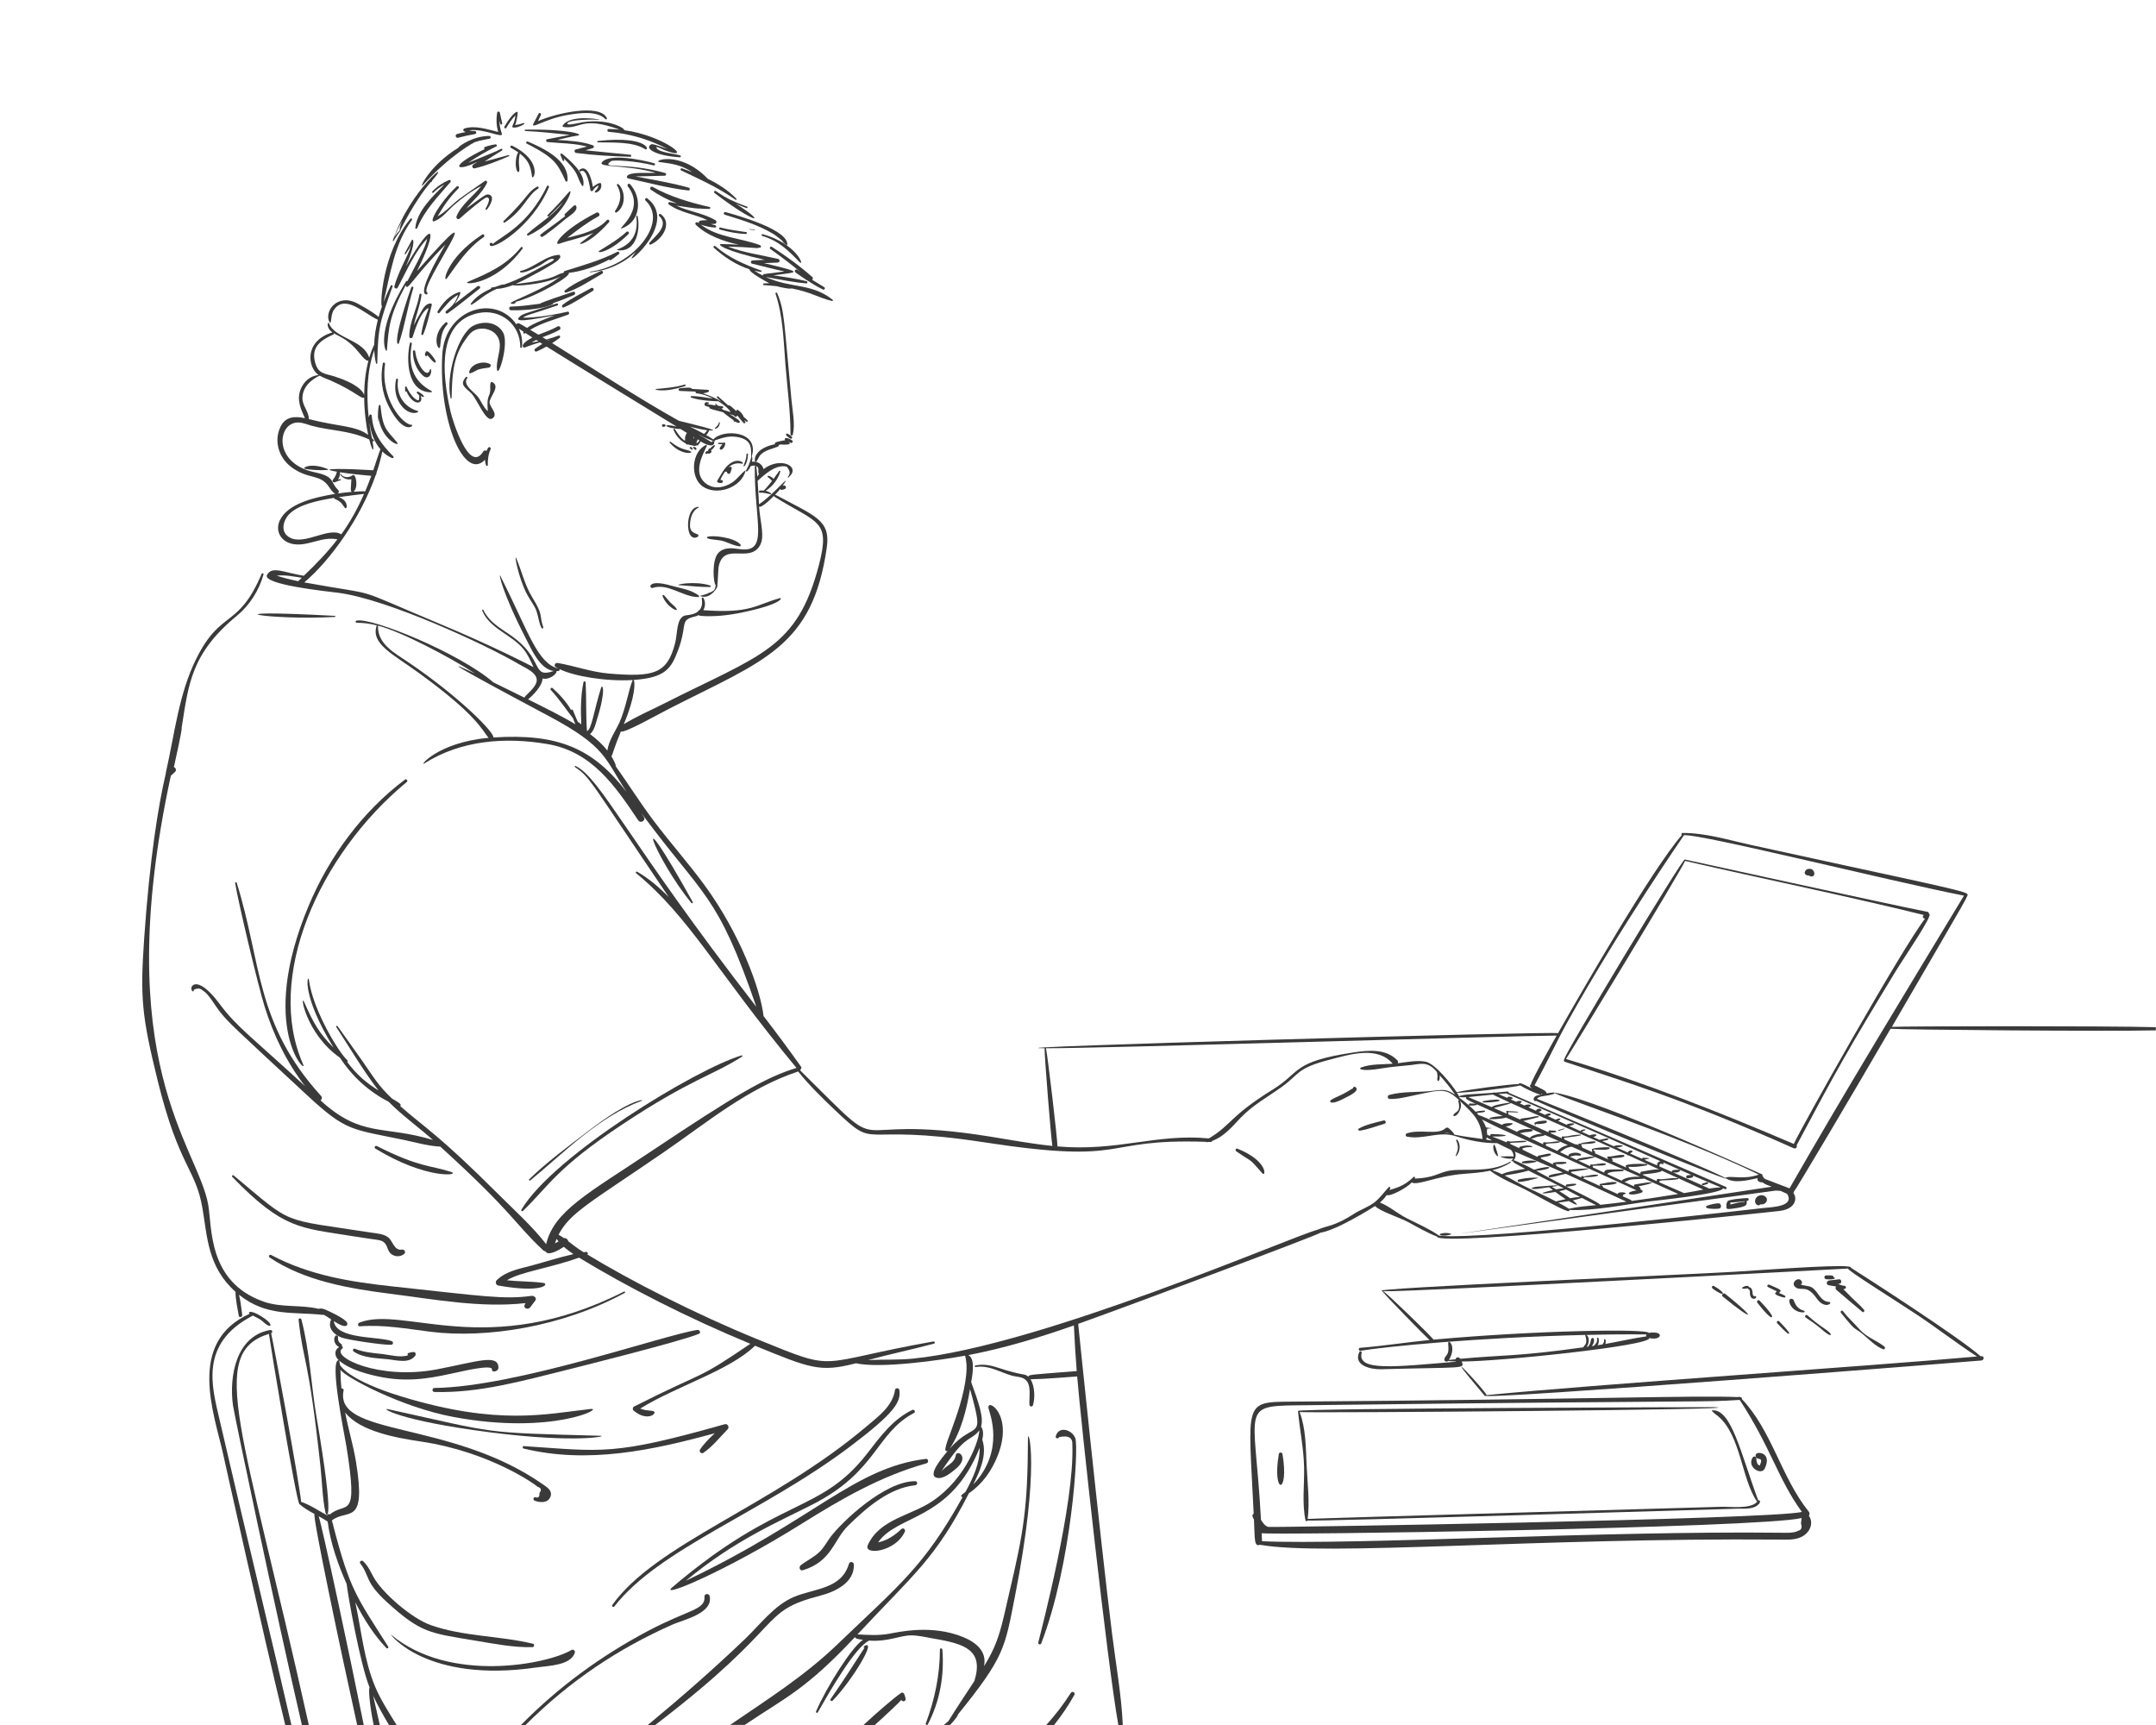 <?xml version="1.0" encoding="UTF-8"?>
<!-- Generator: Adobe Illustrator 27.5.0, SVG Export Plug-In . SVG Version: 6.00 Build 0)  -->
<svg xmlns="http://www.w3.org/2000/svg" xmlns:xlink="http://www.w3.org/1999/xlink" version="1.1" id="art_x5F_of_x5F_line_x5F_1" x="0px" y="0px" viewBox="0 0 1000 800" style="enable-background:new 0 0 1000 800;" xml:space="preserve">
<style type="text/css">
	.st0{fill:#3A3A3A;}
</style>
<g>
	<path class="st0" d="M152.15,217.6c-7.86-3.32-12.28-0.58-10.75-0.21C144.76,218.21,153.7,218.25,152.15,217.6z"></path>
	<path class="st0" d="M140.62,493.65c-17.79-39.88,6.96-97.08,48.1-131.03c0.61-0.5-0.21-1.58-0.85-1.1   c-19.82,14.86-35.2,35.81-44.73,58.58C119.27,477.11,143.03,499.05,140.62,493.65z"></path>
	<path class="st0" d="M321.31,418.32c-30.35-54.54-17.78-20.34-0.61,0.47C320.99,419.14,321.52,418.7,321.31,418.32z"></path>
	<path class="st0" d="M242.54,561.61c12.17-11.79,15.63-19.95,46.11-40.15c31.66-20.98,41.93-22.7,55.56-31.46   c0.27-0.18,0.11-0.64-0.23-0.54c-20.99,6.19-87.36,46.46-102.17,71.6C241.55,561.5,242.16,561.97,242.54,561.61z"></path>
	<path class="st0" d="M245.97,547.44c16.1-13.27,31.75-29.57,51.69-36.94c1.66-0.62-4.72-1.41-25.16,14.3   c-9.25,7.11-18.69,13.97-27.05,22.12C245.11,547.25,245.61,547.73,245.97,547.44z"></path>
	<path class="st0" d="M109.23,599.09c0.02,3.68,0.9,7.54,1.52,11.13c0.18,1.06,1.74,0.59,1.6-0.44c-0.43-3.02-0.74-6.28-1.49-9.31   c12.89,10.28,25.16,7.81,38.77,9.32c0.18,0.02,0.33-0.01,0.47-0.06c1.26,0.61,2.5,1.53,3.51,2.18c-1.91,3.86,1.29,7.13,4.87,8.43   c3.1,1.12,19.66,3.54,22.97,3.32c0.99-0.06,1.14-1.35,0.23-1.69c-6.11-2.31-25.78-0.7-26.84-9.28c6.09,4.02,6.64,1.72,6.13,0.72   c-1.01-2-8.24-5.26-9.8-5.95c-0.99-0.44-2.4-0.85-3.35-0.46c-8.41-2.02-17.33-0.44-25.64-3.38c-25.91-9.17-23.75-34.52-25.62-45.02   c-4.81-27.01-46.06-66.02-17.32-198.84c0.31-0.23,1.71-1.58,2-1.85c0.75-0.71,0.23-1.9-0.58-2.17c0.11-0.45,4.05-18.07,3.58-18.11   c3.2-20.17,4.28-34.49,25.63-52.06c5.97-4.91,10.25-11.72,12.36-19.15c0.14-0.49-0.63-0.85-0.84-0.36   c-10.93,25.75-18.84,16.31-30.32,39.36c-8.15,16.36-10.11,35.16-14.12,52.79c-0.03,0.14-0.03,0.28-0.03,0.41   c-3.5,15-7.46,39.27-10.05,76.67c-1.9,27.38-1.13,35.82,6.26,65.84c9.88,40.14,17.62,40.75,20.76,59.11   C96.18,573.7,96.32,587.58,109.23,599.09z"></path>
	<path class="st0" d="M246.57,600.98c-12.73,1.75-22.38,0.17-64.13-4.34c-19.95-2.16-38.76-5.11-56.69-14.62   c-0.78-0.41-1.41,0.69-0.69,1.17c16.12,10.85,36.76,14.39,55.67,16.78c20.63,2.61,42.2,6.71,63.04,4.37   c-1.73,2.51,1.16,3.23,2.12,1.99c0.81-1.03,1.6-2.08,2.38-3.14C249.17,602,247.69,600.83,246.57,600.98z"></path>
	<path class="st0" d="M108.4,545.15c-0.46-0.38-1.09,0.22-0.66,0.66c23.64,24.49,31.94,23.58,54.88,27.34   c12.49,2.04,13.68,1.66,15.33,2.89c2.03,1.5,1.56,4.31,3.83,5.75c1.81,1.14,3.82,1.06,5.53-0.11c1.13-0.77,0.41-2.39-0.91-2.16   c-3.6,0.63-4.24-4.12-6.4-5.72c-2.16-1.61-5.2-1.76-7.76-2.15C129.39,564.99,136.67,568.72,108.4,545.15z"></path>
	<path class="st0" d="M209.23,543.5c-9.69-3.17-14.6-1.96-34.43-12c-0.79-0.4-1.46,0.72-0.69,1.19   C198.14,547.33,213.97,545.05,209.23,543.5z"></path>
	<path class="st0" d="M289.43,599c-63.43,32.06-102.27,6.27-122.75,14.4c-0.83,0.33-0.83,1.78,0.23,1.7   c11.28-0.83,21.74,1.16,32.89,2.54c25.61,3.17,60.89-2.19,89.98-18.05C290.17,599.38,289.83,598.8,289.43,599z"></path>
	<path class="st0" d="M177.41,627.96c-4.38-0.47-8.72-0.8-12.85-2.46c-0.78-0.31-1.16,0.87-0.54,1.29   c4.66,3.14,10.95,3.02,16.35,3.64c3.91,0.45,9.33,1.99,12.18-1.62c0.49-0.62,0.27-1.9-0.74-1.79c-1.27,0.13-1.23,0.1-2.43,0.49   c-0.49,0.16-0.46,0.78-0.02,0.97C185.97,629.83,180.38,628.28,177.41,627.96z"></path>
	<path class="st0" d="M323.45,616.78c-15.41,2.26-84.04,26.46-121.95,26.92c-1.2,0.01-1.2,1.83,0,1.86   c20.69,0.57,41-5.19,60.91-10.14c1-0.25,53.89-13.39,61.79-16.86C325.3,618.08,324.44,616.63,323.45,616.78z"></path>
	<path class="st0" d="M139.78,611.89c-0.18-0.69-1.37-0.58-1.29,0.17c2.18,20.29,4.45,15.53,10.14,67.94   c0.78,7.16,0.86,14.64,2.37,21.67c0.22,1,4.63,7.25-4.13-44.16C144.29,642.39,143.72,626.78,139.78,611.89z"></path>
	<path class="st0" d="M179.99,653.53c-3.5-0.77,4.29,5.27,47.78,10.8c39.78,5.07,54.47,1.64,50.74,1.54   C222.21,664.32,231.93,664.96,179.99,653.53z"></path>
	<path class="st0" d="M336.14,660.51c-52.09,14.76-56.7,12.58-93.16,10.15c-0.64-0.04-0.77,0.97-0.15,1.12   c29.75,7.25,59.83,0.83,88.7-7.09c-2.51,2.36-4.99,4.77-6.85,7.59c-0.6,0.91,0.6,2.13,1.52,1.52c4.31-2.91,7.67-7.27,11.31-10.95   C338.46,661.85,337.49,660.12,336.14,660.51z"></path>
	<path class="st0" d="M117,610.28c0.1-0.05,0.17-0.11,0.22-0.18c1.18,0.61,2.39,1.14,3.51,1.86c1.33,0.86,2.64,2.6,4.19,2.92   c0.9,0.18,1.24-1.24-3.43-4.22c-5.58-3.55-6.7-2.01-5.7-1.37c-29.25,13.19-16.53,46.09-12.33,64.91   c0.15,0.66,17.66,79.73,28.84,125.79h2.86c-7.89-34.58-21.93-92.23-33.39-141.88C98.36,643.3,92.33,623.17,117,610.28z"></path>
	<path class="st0" d="M247.16,762.3c-15.48-3.73-32.16-3.28-47.29-8.6c-9.33-3.29-22.77-15.31-26.56-22.21   c-1.5-2.73-2.6-5.3-4.9-7.48c-0.67-0.63-1.95,0.23-1.34,1.03c4.55,5.91,1.97,8.47,12.49,18.05c15.65,14.24,19.71,14.26,40.88,17.78   c8.63,1.44,17.72,3.23,26.5,3.03C247.83,763.87,248.07,762.52,247.16,762.3z"></path>
	<path class="st0" d="M266.63,766.44c0.28-0.9-0.79-1.69-1.58-1.22c-11,6.59-56.41,15.68-83.68-7.11   c-1-0.84,16.04,22.79,67.77,15.16C254.27,772.52,264.75,772.43,266.63,766.44z"></path>
	<path class="st0" d="M329.13,740.13c-0.31-1.3-2.49-1.06-2.38,0.32c0.5,6.26-7.4,5.95-26.37,16.02   c-21.66,11.49-41.41,25.91-58.74,43.53h2.11c20.82-20.73,43.31-35.57,68.22-46.6C316.98,751.17,331.03,748.21,329.13,740.13z"></path>
	<path class="st0" d="M415.15,644.56c-1.16,7.65-7.79,12.36-13.37,17.08c-43.54,36.81-97.55,54.27-117.8,82.71   c-0.39,0.54,0.52,1.25,0.93,0.72c20.83-26.89,68.9-43.59,109.66-74.42c20.21-15.29,23.49-20.45,22.55-26.08   C416.97,643.59,415.3,643.58,415.15,644.56z"></path>
	<path class="st0" d="M423.94,655.28c0.92-0.49,0.11-1.84-0.81-1.39c-9.14,4.41-14.94,12.51-21.01,20.32   c-21.72,27.92-40.63,19.67-90.24,61.87c-6.73,5.72,24.3-7.12,59.94-29.4c18.49-11.56,36.76-22.15,57.92-28.04   c1.09-0.3,0.93-2.2-0.28-2.06c-33.2,4.06-51.64,28.07-111.33,56.5c22.7-18.87,43.1-27.36,58.67-35.31   C406.97,682.37,406.02,664.84,423.94,655.28z"></path>
	<path class="st0" d="M164.79,743.08c3.91,7.67,8.61,15.17,14.42,21.24c0.42,0.44,1.2-0.13,0.86-0.66   c-14.74-23.2-17.76-26.21-25.63-56.62c0.84,0.02,0.81-0.05-0.03-0.1c-0.16-0.6-0.31-1.21-0.47-1.81   c7.23-5.73,16.13,3.19,11.19-27.12c-1.26-7.72-3.5-14.92-5.04-22.96c6.86,8.88,24.16,11.84,35.19,13.49   c31.95,4.78,53.14,19.99,54.08,20.99c1.66,0.49,1.94,1.47,0.83,2.93c0.16,1.76-0.49,2.39-1.96,1.89c-0.99-0.04-1.05,1.32-0.22,1.63   c2.46,0.92,6.18,1.22,7.32-1.89c1-2.73-1.45-4.25-3.37-5.6c-43.08-30.17-97.11-22.07-92.59-43.71c0.12-0.57-0.54-1.03-0.97-0.79   c-0.53-4.99-0.29-5.14-0.5-8.77c1.94,3.28,28.09,17.38,52.47,21.93c45.86,8.56,70.65-4.49,63.42-3.69   c-20.68,2.29-42.62,7.82-87.13-5.67c-25.82-7.82-28.97-14.8-28.97-14.8c-0.09-0.66-0.19-1.33-0.34-1.98   c4.91,4.34,14.2,6.68,20.41,7.8c13.66,2.47,24.7-0.3,34.51-2.39c1.69-0.36,16.02-3.78,15.9-1.38c-0.09,1.8,3.04,0.99,3.02-0.74   c-0.06-6.63-10.07-2.73-28.73,0.79c-26.71,5.04-49.07-5.8-43.7-9.69c0.44-0.32,0.28-1.01-0.21-1.06c0.15-0.38,0.08-0.85-0.34-1.1   c-1.23-0.72-1.58-1.83-1.43-3.21c0.08-0.75-1-0.93-1.34-0.36c-1.1,1.81,0.06,4.26,1.88,5.08c-2.34,1.24-2.28,4.13-0.23,6.04   c-4.45,0.12,2.69,34.41,3.61,40.14c5.66,35.16-0.18,25.06-7.69,31.42c-0.44-0.3-1.16-0.16-1.3,0.38c-3.99-2.11-7.77-4.8-12.03-6.22   c-0.81-8.77-12.67-72.91-13.93-78.22c0.95-0.28,0.53-1.65-0.43-1.48c-15.94,2.78-19.08,21.63-17.27,34.87   c0.59,4.37,19.79,95.68,31.97,148.32h3.22c-30.53-137.47-47.47-172.46-18.5-181.4c0.38,3.16,12.71,78.42,14.17,78.99   c2.11,1.82,4.51,3.2,6.95,4.54c-0.91,1.3,11.88,62.09,19.8,97.87h3.06c-6.9-34.33-19.16-91.57-20.9-96.8   c1.42,0.78,2.83,1.57,4.16,2.45c1.27,9.97,4.78,19.83,8.81,28.96c0.5,4.86,6.17,36.91,10.65,48.04c-0.59,0.27-0.09,7.76,1.88,17.35   h2.85c-1.58-7.02-2.98-13.14-3.09-13.59c2.16,4.67,4.71,9.15,7.34,13.59h3.53c-3.6-5.87-7.39-11.65-9.99-17.88   C168.78,769.71,167.64,756.14,164.79,743.08z"></path>
	<path class="st0" d="M385.22,712.8c-1.72,2.3-3.02,4.88-5.1,6.9c-2.56,2.5-5.88,4.01-8.69,6.18c-1.06,0.81-0.53,2.81,0.99,2.34   c13.44-4.14,14.17-13.98,20.92-20.61c8.35-8.21,19.07-17.57,31.15-18.79c1.19-0.12,1.24-1.89,0-1.89   C410.34,686.88,390.47,705.8,385.22,712.8z"></path>
	<path class="st0" d="M380.55,739.98c6.89-1.79,15.85-6.03,15.47-14.44c-0.06-1.28-1.88-1.58-2.26-0.31   c-3.5,11.93-16.21,11.36-25.75,15.47c-8.87,3.82-15.51,12.74-22.32,19.27c-14.53,13.93-29.72,27.19-45.23,40.03h3.43   C366.32,752.36,351.07,747.66,380.55,739.98z"></path>
	<path class="st0" d="M435.96,765c-0.04,11.88-2.41,23.22-6.57,34.32c-0.21,0.56,0.68,0.93,0.96,0.4   c5.59-10.73,7.72-22.71,6.73-34.72C437.03,764.29,435.96,764.26,435.96,765z"></path>
	<path class="st0" d="M400.75,763.49c-0.34,0.21-0.11,0.71,0.26,0.63c-5.14,8.05-10.29,15.99-15.77,23.88   c-0.39,0.56,0.47,1.19,0.93,0.72C395.1,779.64,407.3,759.47,400.75,763.49z"></path>
	<path class="st0" d="M694.85,536c-0.42-1.68-1.74-6.58-2.13-4.84C692.02,534.36,695.12,537.08,694.85,536z"></path>
	<path class="st0" d="M675.97,528.62c-0.23-0.34-0.7-0.05-0.54,0.32c1.65,3.89,0.16,5.44-0.21,6.93   C674.83,537.45,678.87,532.79,675.97,528.62z"></path>
	<path class="st0" d="M628.62,504.11c-0.59-0.42-1.37,0.45-1.04,0.91c-0.29-0.4,0.06-0.29-0.62,0.02c-0.43,0.2-0.83,0.51-1.24,0.76   c-4.29,2.59-5.93,2.79-8.34,4.31c-1,0.63-0.65,3.08,7.18-1.28C625.56,508.28,631.09,505.86,628.62,504.11z"></path>
	<path class="st0" d="M641.76,519.64c-3.84,0.98-8.01,1.82-11.5,3.74c-0.58,0.32-0.15,1.07,0.42,0.99c3.9-0.56,7.72-2.13,11.5-3.22   C643.15,520.87,642.74,519.39,641.76,519.64z"></path>
	<path class="st0" d="M573.91,532.7c-0.75-0.3-1.1,0.82-0.52,1.23c8.54,5.91,5.26,2.48,12.16,10.26   C587.14,545.97,588.23,538.41,573.91,532.7z"></path>
	<path class="st0" d="M668.15,572.18c-1.28,0.46,0.89,1.55,4.66,0.36C674.08,572.14,670.45,571.35,668.15,572.18z"></path>
	<path class="st0" d="M801.48,560.7c1.47,0.07,7.53-0.83,8.08-1.67c0.64-0.1,0.64-1.46,0.62-2.11c0.16-0.03,0.32-0.06,0.48-0.1   c0.67-0.17,0.51-1.16-0.16-1.18c-1-0.04-10.29,0.63-9.29,1.82c-0.43,0.33-0.68,1.5-0.34,1.91   C800.43,559.83,800.83,560.67,801.48,560.7z M809.19,557.1c-0.02,0.11-0.04,0.22-0.05,0.33c-0.7-0.31-5.85,0.96-6.58,1.2   c0.06-0.33,0.11-0.66-0.03-0.94C803.45,557.71,808.5,557.2,809.19,557.1z"></path>
	<path class="st0" d="M797.34,560.51c1.41-0.19,1.07-2.53-0.33-2.47c-1.8,0.07-4.98,0.93-5.32,1.17   C789.73,560.59,794.96,560.83,797.34,560.51z"></path>
	<path class="st0" d="M816.56,558.53c2.06,0.43,3.78-1.71,2.64-3.17c-1.53-1.97-4.97-1.07-5.16,1.57   C813.91,558.62,815.72,559.63,816.56,558.53z M816.84,558c-0.01,0.02-0.01,0.02-0.02,0.03C816.86,557.93,816.89,557.88,816.84,558z   "></path>
	<path class="st0" d="M838.79,405.99c0.02,0,0.13,0.04,0.13,0.06c3.78,2.04,3.32-4.03-0.43-3.01c-0.65,0.18-0.84,0.42-1.14,0.82   c-0.14,0.35-0.18,0.44-0.12,0.28C836.64,405.15,837.74,406.13,838.79,405.99z"></path>
	<path class="st0" d="M894.68,423.89c0.07-0.43-0.11-0.89-0.62-0.99c-19-3.74-112.63-24.3-112.63-24.3   c-1.11-0.54-56.84,91.95-55.82,92.57c-0.38,0.3-0.4,1.05,0.21,1.25c26.68,8.97,52.68,16.33,106.2,40.12   c0.95,0.42,1.78-0.74,1.28-1.37c18.95-35.65,23.73-44.12,45.75-80.4C882.9,444.45,897.43,423.29,894.68,423.89z M832.01,530.53   c-34.43-14.73-69.76-28.69-105.66-39.41c0.61-0.54,53.98-88.38,55.22-91.85c36.9,8.51,73.98,16.02,110.71,25.07   c-0.09,0.12-0.18,0.25-0.28,0.37c-0.46,0.61,0.24,1.37,0.87,1.34C881.96,440.1,834.59,524.46,832.01,530.53z"></path>
	<path class="st0" d="M730.76,549c-1.35-0.08-2.67,0.12-4,0.3c-0.66,0.09-0.67,1.13,0,1.05c1.38-0.17,2.75-0.31,4.08-0.75   C731.17,549.49,731.1,549.02,730.76,549z"></path>
	<path class="st0" d="M706.15,538.7c-0.46,0.12-0.32,0.74,0.11,0.78c1.91,0.18,4.23-0.11,6.08-0.6   C714.03,538.44,709.84,537.74,706.15,538.7z"></path>
	<path class="st0" d="M704.44,548.13c2.82-0.07,5.88-1.04,8.62-1.69c2.03-0.48-5.19-0.42-8.76,0.63   C703.72,547.24,703.81,548.15,704.44,548.13z"></path>
	<path class="st0" d="M725.46,523.37c-0.85,0.19-1.69,0.42-2.52,0.67c-0.27,0.08-0.15,0.5,0.12,0.42c0.84-0.25,1.66-0.52,2.48-0.83   C725.69,523.57,725.63,523.33,725.46,523.37z"></path>
	<path class="st0" d="M717.16,519.77c-0.87-0.25-5.76,0.36-5.46,1.21c0.65,1.85,0.08,1.54,0.59,0.29c1,0.11,3.99-0.03,4.98-0.63   C717.62,520.43,717.55,519.89,717.16,519.77z"></path>
	<path class="st0" d="M688,511.3c10.51,0.02,9.82-2.52-0.08-0.61C687.56,510.76,687.65,511.3,688,511.3z"></path>
	<path class="st0" d="M789.61,549.63c0.53,0.17,0.95-0.21,1.47-0.28c1.86-0.25,1.48-1.74-0.37-0.78c-0.8,0.42-0.76-0.1-1.29,0.59   C789.28,549.33,789.43,549.57,789.61,549.63z"></path>
	<path class="st0" d="M741.01,544.83c-1.91-0.24-4.19,0.35-6.07,0.69c-0.25,0.05-0.19,0.46,0.06,0.45c1.93-0.09,4.24-0.02,6.07-0.69   C741.32,545.18,741.26,544.86,741.01,544.83z"></path>
	<path class="st0" d="M877.49,476.24c37.31-64.25,35.74-61.07,34.85-61.67c-0.02-1.46-34.86-8.31-100.6-22.8   c-10.29-2.27-20.74-5.53-31.35-5.47c-0.56,0-0.66,0.72-0.34,0.99c-14.41,16.76-46.56,72.79-57.41,91.87   c-0.45-1-273,6.72-238.16,6.98c-0.02,3.93,3,41.84,3.64,45.31c-9.7-0.99-19.36-2.8-28.91-4.34   c-73.13-11.74-42.99,13.84-88.06-30.69c0.11-0.15,0.17-0.32,0.17-0.5c0.35-0.3,0.53-0.78,0.22-1.22   c-5.62-7.96-11.46-15.76-17.39-23.49c-1.43-12.53-10.98-38.31-27.34-60.66c-7.51-10.27-16.02-19.78-23.67-29.95   c-6.16-8.2-11.65-16.91-17.58-25.27c0.33-0.67-1.58-3.91-1.97-4.55c0.63-0.99,1.25-4.1,4.39-11.56   c1.61,0.93,16.93-7.75,22.43-10.56c43.9-22.41,66.49-28.48,73.08-74.8c1.81-12.73-5.45-14.52-23.72-24.36   c-0.1-0.05-0.2-0.06-0.29-0.05c1.08-1.12,1.97-2.12,2.41-2.66c0.27,0.75,1.48,0.28,2.2-0.05c0.99-0.45,0.25-2.15-1.1-1.43   c5.36-7.61-4.65,4.61-10.95,8.54c-0.22-3.63-0.37-7.27-0.64-10.9c1-0.55,7.58-8.01,13.47-6.54c1.62,1.85,1.8,3.43,0.53,4.74   c-0.15,0.2,0.15,0.38,0.32,0.25c6.09-5.03-3.7-9.89-11.57-3.83c-0.39-1.7-1.86-3.03-3.56-3.4c0.46-0.07,1.51-2.49,1.87-2.93   c2.05-2.49,6-3.13,8.31-4.1c0.31-0.13,0.48-0.49,0.45-0.81c0.39-0.06,0.76-0.14,1.15-0.22c0.28,0.17,3.27,0.14,3.7-0.16   c0.26-0.07,0.4-0.45,0.1-0.63c-0.2-0.12-0.38-0.28-0.54-0.45c0.41,0.18,0.8,0.38,1.22,0.54c0.59,0.23,1.14-0.69,0.64-1.09   c-1.37-1.09-4.21-1.9-3.36-0.15c-2.12,0.42-5.58,0.82-4.59,1.82c-9.78,1.89-10.04,7.73-9.09,8.15c-0.54-0.1-1.1-0.11-1.66,0.01   c0.09-0.52,0.36-2.5-0.15-2.32c3.92-12.35-13.69-12.93-17.78-8.04c-1.07-0.7-2.18-1.37-3.32-2.01c0.4-0.36,1.42-1.73,1.28-2.2   c7.4,0.66-8.22-3.01-13.92-4.43c-18.32-10.18-40.74-24.85-58.8-36.02c1.19-0.77,2.35-1.57,3.44-2.39c0.49-0.37,0.23-1.37-0.47-1.11   c-1.83,0.71-3.75,1.31-5.7,1.82c-0.58-0.36-1.16-0.71-1.74-1.07c2.67-1.06,5.42-1.98,7.89-3.43c1-0.58,0.1-2.14-0.91-1.55   c-2.79,1.62-5.91,2.6-8.88,3.83c-1.27-0.77-2.54-1.53-3.81-2.29c5.29-3.24,11.93-4.91,17.58-7.02c0.83-0.31,0.5-1.63-0.37-1.35   c-9.99,2.35-18.25,2.91-20.53,2.72c1.96-1.38,2.44-1.04,15.9-5.62c0.59-0.2,0.34-1.13-0.26-0.93c-15.57,4.97-16.1,4.77-17.61,6.56   c-2.61,3.08,12.75-0.53,16.63-1c-2.48,0.85-10.57,3.9-12.81,5.79c-3.28-1.94-4.27-2.88-4.93-1.62   c-9.55-14.16-33.13-7.52-34.38,13.95c-1.8,30.93,10.33,58.82,19.79,48.8c0.04,0.88,0.2,1.76,0.54,2.6   c0.16,0.39,0.79,0.38,0.78-0.11c-0.04-2.6,0.21-4.96,1.29-7.36c0.34-0.77-0.69-1.41-1.15-0.67c-0.29,0.46-0.52,0.96-0.73,1.46   c-0.46-0.36-1.16-0.35-1.54,0.27c-6.48,10.58-14.19-14.38-15.11-18.36c-4.33-18.69-5.89-42.06,12.9-45.87   c10.31-2.09,19.45,5.3,19.4,15.81c0,0.5,0.71,0.48,0.77,0c0.36-3.11-0.22-6.03-1.46-8.59c0.75,0.5,1.5,0.99,2.25,1.48   c-0.42,0.69,0.11,1.13,0.85,0.56c1.07,0.7,2.13,1.4,3.2,2.09c-6.37,3.36-4.4,4.98-3.4,4.59c2.21-0.86,4.52-1.67,6.87-2.36   c0.38,0.24,0.76,0.49,1.14,0.73c-1.14,0.7-2.25,1.44-3.29,2.21c-0.76,0.57-0.13,1.64,0.74,1.27c1.5-0.64,3.01-1.41,4.49-2.26   c11.33,7.15,54.38,33.43,60.38,37.14c-7.3-1.83-5.86,0.8,1.79,1.11c0.99,0.61,1.98,1.22,2.97,1.82c-0.84,1.1-1.06,2.59-0.8,3.41   c-0.08,0.04-0.16,0.09-0.24,0.13c-1.9-1.16-3.19-3.25-4.53-5.27c-0.28-0.43-0.88-0.06-0.67,0.39c0.99,2.19,2.66,4.43,4.79,5.68   c0.16,0.31,0.49,0.23,0.8,0.42c0.16,0.48,0.68,0.81,1.16,0.56c0.69,0.28,1.41,0.45,2.13,0.48c0.53,0.4,1.41,0.2,2.01-0.08   c0.5,0.25,0.75-0.09,0.66-0.41c0.04-0.03,0.08-0.07,0.12-0.1c0.09-0.03,0.15-0.08,0.18-0.15c0.22-0.22,0.71-0.86,0.72-1.16   c2.04,1.35,6,3.1,6.35,0.66c0.14-0.95-1.29-1.08-1.26-0.17c-0.01-0.26-4.98-3-6.3-3.77c0.65,0.33,1.31,0.65,1.96,0.97   c0.09,0.26,5.33,2.22,5.62,2.32c0.28,0.09,0.41-0.3,0.2-0.45c3.44-1.1,6.08-2.17,9.92-1.65c8.2,1.1,6.76,6.33,6.97,9.66   c-0.22,0.78-0.44,1.56-0.7,2.33c-0.23,0.22-0.31,0.52-0.29,0.8c-0.42,1-0.99,1.9-1.41,2.9c-0.13,0.32,0.32,0.5,0.54,0.31   c0.7-0.63,1.24-1.49,1.63-2.43c0.95-0.02,1.09-0.52,2.28-0.11c-0.17-0.02-0.37,0.09-0.37,0.29c-0.25,25.92,6.8,40.34-7.2,38.29   c-3.3-0.48-7.15-0.94-9.69,1.78c-3.25,3.48-2.26,14.5-1.26,14.89c-0.11,1.14-0.26,1.99-1.05,2.68c-0.07,0-0.15,0.01-0.22,0.07   c-0.78,0.6-1.27,0.74-2.11,0.98c-0.08,0.02-0.13,0.1-0.14,0.18c-0.77,0.29-2.55,0.86-3.51,1.06c-0.7,0.14,1.5,0.87,3.36,0.19   c1.39-0.51,2.82-1.84,2.9-2.11c0.85-0.86,1.79-2.11,1.57-3.3c0.21-0.42,0.31-7.11,0.68-8.67c2.52-10.82,13.75-1.39,18.8-8.98   c2.81-4.23,0.35-11.02-0.15-18.54c0.74,0.92,4.26-2.22,6.93-4.94c-0.02,0.16,0.04,0.34,0.23,0.45   c19.99,12.52,26.12,10.55,20.58,31.77c-10.14,38.82-26.97,41.44-71.93,64.21c-6.11,3.09-12.67,5.88-18.52,9.5   c5.32-12.78,5.25-19.2,4.61-20.52c14.81-1.05,17.37-5.32,20.64-14.04c3.73-9.94,1.38-12.97,5.26-14.63   c1.57-0.67,2.97-0.71,4.22-1.39c0.21,0.19,0.49,0.32,0.83,0.35c6.25,0.5,12.93-0.25,19.06-1.52c19.07-3.95,18.98-7.05,17.75-6.71   c-11.41,3.2-13.48,7.2-35.51,5.59c0.97-1.79,1.08-3.83,0.06-5.67c-0.25-0.46-0.88-0.13-0.8,0.34c0.44,2.51-0.07,4.17-1.02,5.28   c-0.39,0.1-0.65,0.38-0.77,0.72c-2.22,1.7-5.65,1.58-6.41,1.93c-3.6,1.68-2.97,8.07-4.15,12.7c-3.65,14.35-10.1,15.77-30.47,14.11   c-8.37-0.68-15.88-3.53-24.02-4.93c-1.15-0.2-1.95,1.32-0.83,1.97c0.38,0.22,0.77,0.43,1.16,0.63   c-9.83-2.6-13.64-16.61-26.85-42.93c-1-2,0.47,7.1,12.19,29.77c2.54,4.92,6.2,13.37,12.5,14.29c-9.89,3.41-4.96-4.47-17.03-14.39   c-5.63-4.62-12.2-7-15.61-13.95c-0.15-0.3-0.67-0.09-0.54,0.23c3.29,8.39,13.68,11.2,19.12,17.89c2.07,2.55,3.37,5.49,4.71,8.43   c-1-0.6-19.54-10.1-43.2-19.97c-43.61-18.19-25-12.43-63.13-19.33c12.31-10.41,26.21-30.02,33.11-49.7   c0.31-0.28,0.41-0.67,0.36-1.05c1.13-3.34,2.06-6.68,2.73-9.98c1.29,1.26,2.79,2.32,4.49,3.06c0.49,0.21,1.03-0.35,0.61-0.79   c-5.51-5.57-9.48-10.71-9.99-18.87c-0.03-0.51-0.78-0.82-1.04-0.28c-0.17,0.34-0.3,0.68-0.4,1.02   c-1.07-10.54-0.83-21.57,2.59-31.12c0.09,2.08,0.34,4.13,0.82,6.12c0.08,0.33,0.58,0.25,0.58-0.08   c0.35-17.34,1.35-19.25,7.11-35.63c0.17-0.48-0.6-0.81-0.83-0.35c-1.2,2.43-2.35,5.03-3.39,7.74c3.25-13.34,4.89-26.73,13.22-38.22   c0.3-0.41-0.38-0.94-0.71-0.55c-13.23,15.9-14.21,40.74-13.21,40.65c-0.58,1.61-1.1,3.26-1.56,4.93c-1.31-1.19-4.09-3.11-9.53-6.11   c-9.77-5.38-16.01,3.85-13.19,8.58c0.87,1.47,0.44-3.47,1.88-5.63c5.18-7.78,14.08,1.56,20.49,4.46   c-0.99,3.83-1.62,7.74-1.71,11.58c-0.93,1.92-1.69,3.93-2.32,5.99c-2.66-8.42-16.02-8.87-18.68-15.97c-0.37-1-1.72,1.83,1.64,4.25   c-13.28,4-11.51,16.29-6.45,19.76c-4.02,0.45-7.01,3.14-8.42,6.93c-1.73,4.62,0.2,8.89,2.09,13.1c-4.53-0.96-8.94-0.88-11.26,3.86   c-3.27,6.69-0.86,14.39,4.85,18.72c8.14,6.17,13.45,2.92,17.72,9.48c0.68,1.04,1.69,2.46,2.8,3.03   c-9.72,1.62-21.94,4.47-25.7,12.21c-2.89,5.94,1.73,12.7,11.37,11.03c5.47-0.95,9.65-3.23,15.31-2.14   c-4.42,5.75-9.49,11.08-15.6,16.9c-9.33-1.53-14.8-4.69-17.07-0.39c-2.37,4.48,27.86,7.63,32.81,8.25   c22.78,2.82,68.68,24.03,84.51,33.4c2.51,1.49,8.72,3.97,7.69,7.98c-0.65,2.51-3.54,4.9-5.28,6.7c-0.18,0.19-0.25,0.4-0.26,0.6   c-4.8-2.4-9.61-4.76-14.44-7.09c-15.56-13.5-56.51-30.31-63.55-28.65c-0.57,0.13-0.44,1.02,0.14,1.01   c3.12-0.04,6.27,0.42,9.41,1.21c-0.08,0.03-0.15,0.08-0.19,0.18c-2.68,8.41,7.38,13,19.56,21.84   c27.36,19.86,29.26,26.52,32.37,30.12c-23.73,2.12-32.57,13.64-29.72,11.83c16.99-10.75,37.48-12.27,57.01-8.95   c20.53,3.48,31.29,19.21,42.12,35.37c1.08,1.61,3.67,0.13,2.62-1.53c-0.41-0.65-0.81-1.27-1.22-1.9   c29.23,39.55,35.12,36.83,53.38,89.91c-59.76-77.08-71.99-105.81-83.79-111.66c-0.34-0.17-0.62,0.3-0.3,0.51   c7.12,4.76,6.62,5.92,43.5,60.28c-4.46-4.55-9.27-8.63-14.65-11.77c-0.41-0.24-0.91,0.36-0.52,0.67   c24.91,20.46,37.08,45.28,74.4,90.32c-14.35,4.38-27.98,12.36-67.58,38.79c-28.87,19.27-44.88,27.53-48.54,42.93   c-6.56-8.43-14.82-15.8-22.35-23.33c-27.16-27.14-34.28-30.97-45.3-40.65c0.81-1-0.97-1.77-3.86-3.54   c-6.57-6.25-8.1-9.35-13.97-17.75c-3.71-5.31-7.53-10.53-11.27-15.81c-0.26-0.37-0.88-0.03-0.62,0.36   c6.09,9.31,13.01,21.04,19.64,29.45c-5.44-3.37-9.9-6.97-14.58-13.27c0.26-0.1,0.43-0.45,0.16-0.68   c-4.1-3.65-16.06-23.46-17.87-37.28c-0.44-3.36-4.03,6.31,11.43,31.37c-6.65-6.53-9.42-11.56-13.61-21.05   c-2.16-4.9,0.44,14.44,16.58,25.74c5.72,8.74,13.36,15.67,22.55,20.41c6.33,6.38,13.95,11.84,20.57,17.72   c-22.98-6.98-33.07-0.89-52.13-18.33c0.6-0.44,0.91-1.36,0.25-2.08c-30.67-33.71-27.48-61.71-39.16-98.9   c-0.14-0.46-0.78-0.26-0.71,0.2c1.43,8.91,10.72,47.84,13.69,57.33c4.14,13.21,10.25,25.92,18.77,36.85   c-23.99-22.15-31.69-27.41-39.55-38.02c-11.24-15.17-14.8-7.52-12.64-6.01c0.38,0.27,0.75-0.3,0.47-0.61   c1.73-0.95,3.18-0.84,4.35,0.34c2.7,1.54,5.16,6.42,8.18,10.18c3.67,4.58,5.35,6.09,40.28,38.46   c17.99,16.67,20.34,15.51,44.45,20.51c5.62,1.17,11.41,2.88,17.17,3.17c34.49,31.37,34.13,35.43,47.78,48.15   c0.27,0.25,0.61,0.36,0.94,0.36c1.23,2.52,6.62-0.71,8.55-2.04c1.38,1.22,2.9,2.34,4.48,3.38c-6.48,1.44-12.9,3.54-19.24,5.25   c-5.73,1.55-11.94,2.57-16.35,6.83c-0.75,0.72-0.46,2.27,0.65,2.47c21.06,3.76,23.89-0.82,20.89-1.21   c-5.6-0.73-11.21-0.61-16.82-1.2c6.26-3.91,19.69-5.58,33.46-10.5c22.3,13.55,50.13,27.84,79.45,39.95   c-26.01,17.74-19.71,11.79-53.96,29.12c-0.63,0.32-0.78,1.35-0.23,1.82c6.9,5.91,12.17,0.49,8.59,0.15   c-2.05-0.19-3.75-0.32-5.47-1.04c16.27-10.2,41.63-17.71,53.23-29.15c25.73,10.51,30.1,12.46,46.8,8.14   c11.57,2.51,39.1-1.39,50.65-3.54c0.74,2.69,0.82,5.58,0.55,8.51c-0.12,0.17-0.1,0.33-0.05,0.52   c-1.99,18.48-13.17,37.12-8.55,35.11c-2.7,3.28-9.35,11.1-5.31,12.44c2.99,0.99,6.82-2.24,8.96-4c6.87-5.63,0.46-9.3,0.05-6.32   c-0.56,4.03-5.19,4.78-6.87,7.95c1.29-2.43,3.08-4.79,4.7-7.01c7.07-9.71,9.35-8.21,12.52-11.82c0.22-0.25,0.4-0.5,0.57-0.76   c0.2,3.48-5.46,21.96-21.86,32.94c-9.94,6.66-24.38,8.26-29.82,20.24c-2.25,4.96,12.78,3.38,17.15-6.13   c0.47-1.02-0.71-2.06-1.6-1.23c-3.18,2.98-6.67,5.32-10.79,6.15c9.1-13.15,33.6-9.92,47.12-43.9c0.13,7.16-3.08,14.04-6.58,20.47   c-0.58,0.49-1.16,0.97-1.76,1.42c-0.51,0.39-0.13,1.17,0.44,0.96c-18.06,32.48-29.22,40.61-58.42,68.66   c-14.91,14.32-32.41,25.4-49.44,37.05h6.77c19.25-12.93,28.31-16.38,51.14-40.74c0.25,0.83,1.55,0.95,3.69,1.3   c-5.07,3.16-17.02,22.12-21.74,33.18c-0.22,0.52,0.48,0.98,0.78,0.46c5.51-9.62,17.18-30.13,23.83-33.3   c9.29,0.6,14.27-2.49,19.73-2.42c3.43,0.04,7,0.95,10.38,1.52c14.51,2.44,23.15,5.41,18.7,19.68c-4.04,6.16-8.15,12.28-12.03,18.56   c-0.77,0.68-1.48,1.26-2.13,1.78h2.92c1.69-1.79,3.81-4.37,3.62-4.85c21.71-26.8,21.73-30.84,26.4-54.53   c12.03-61.01,6.1-78.9,6.08-73.6c-0.12,32.42-1.94,43.14-8.7,71.86c-3.38,14.38-4.44,22.44-11.69,33.87   c1.44-6.61-3.39-10.94-9.63-13.49c-14.71-6.02-30.03-2.31-34.56-1.52c-4.89,0.85-9.59,0.52-14.49,0.27   c26.37-28.23,36.22-35.16,51.67-65.45c6.26-4.27,10.65-10.45,13.45-17.66c7.4-19.04-5.34-26.8-4.34-21.74   c0.42,2.13,7.88,19.44-7.09,35.35c3.07-6.27,6.57-13.68,4.2-20.82c0.53-2.26,0.58-4.48-0.58-6.09c1.34-4.21-1.13-11.08-4.57-20.6   c0.82-4.37,1.78-11.13-1.36-12.51c16.74-3.23,32.77-8.06,49-13.78c0.31,7.06,0.77,14.11,1.31,21.17   c-22.32,1.8-22.14,1.59-22.45,2.64c-2.04-1.82-1.21,0.02-14.68-4.38c-3.33-1.09-6.46-1.59-9.9-0.82c-0.46,0.1-0.26,0.77,0.19,0.69   c6.12-1.02,11.3,2.51,16.99,4.05c2.35,0.63,4.5,0.36,6.24,1.99c2.7,2.53,1.44,8.06,1.68,11.44c0.06,0.92,1.33,1.13,1.63,0.22   c0.97-3.01,0.96-8.79-1.14-12.02c7.16-0.13,14.48-0.83,21.65-1.31c1.53,18.93,13.87,132.6,19.09,161.63h2.07   c-0.65-14.18-3.25-28.38-4.99-42.43c-5.86-47.11-15.7-143.59-15.7-143.59c25.62-9.15,111.42-41.26,112.4-42.28   c7.68-1.2,24.28-11.69,25.29-12.37c2.3,2.49,11.27,5.22,15.63,7.59c4.24,2.3,8.59,4.82,13.1,6.56   c-0.43,5.15,153.79-11.26,158.82-11.86c7.9-0.94,8.22-6.2,6.53-8.24c0.07-0.18,0.11-0.38,0.11-0.58c1-1,27.17-45.13,44.92-75.68   c4.45,0.46,100.82,1.28,123.04,0.74v-1.47C978.03,475.74,881.51,475.88,877.49,476.24z M246.53,158.87   c0.71-0.45,1.45-0.85,2.21-1.22c0.33,0.21,0.66,0.43,1,0.64C248.66,158.51,247.59,158.7,246.53,158.87z M254.23,157.96   c-0.09-0.05-0.17-0.11-0.26-0.16c0.33-0.08,0.65-0.15,0.98-0.23C254.71,157.7,254.47,157.83,254.23,157.96z M319.33,201.25   c0.01-0.02,0.03-0.04,0.08-0.03C319.39,201.23,319.36,201.24,319.33,201.25z M321.7,203.31c-0.13-0.02-0.13,0-0.22,0.03   c0.13-0.21,0.24-0.46,0.24-0.72c0.08,0.05,0.17,0.1,0.25,0.15C321.9,202.96,321.81,203.14,321.7,203.31z M324.45,204.31   c-0.01,0-0.55,0.79-1.15,1.16c-0.12-0.07-0.24-0.14-0.37-0.19c0.36-0.46,0.56-0.95,0.65-1.53   C323.87,203.93,324.16,204.12,324.45,204.31z M319.9,197.79c2.72,0.77,5.47,1.42,8.12,1.73c-0.42,0.63-0.93,1.17-1.44,1.72   C324.39,200.04,322.13,198.92,319.9,197.79z M350.66,216.11c2.02,0.88,0.49,2.67,1.37,3.67c-0.29,0.42-0.54,0.86-0.75,1.32   C351.26,220.83,350.86,216.27,350.66,216.11z M145.96,167.23c-1.45-6.78,3.45-9.76,8.68-12.11c0.24-0.11,0.3-0.35,0.24-0.56   c2.4,1.51,5.53,2.33,9.89,6.95c1.89,2,4.86,6.4,6.14,5.72c-1.41,5.22-1.96,10.72-2,15.95c-0.54-1.89-3.76-5.44-13.82-8.62   C150.59,173.12,147.32,173.62,145.96,167.23z M140.27,184.59c0.09-7.26,8.02-10.35,8.02-10.38c1.57,0.95,3.43,1.54,5.17,2.3   c11.65,5.16,14.74,9.21,15.45,7.67c0.04,6.78,0.91,13.03,1.86,17.5c-5.81-4.36-13.67-3.75-27.52-7.32   C143.3,190.88,140.22,188.19,140.27,184.59z M145.94,219.02c-19.71-4.15-17.32-23.44-7.42-23.08c2.05,0.07,4.04,0.96,6,1.5   c8.61,2.38,17.37,2.02,26.75,6.38c1.35,5.41,2.57,6.84,1.49,0.73c0.69,0.36,0.87-0.13,0.63-0.42c-0.29-0.34-0.59-0.64-0.88-0.94   c-0.24-1.2-1.12-5.16-1.02-6.95c0.44,4.38,2.11,8.82,4.99,12.12c-0.23,0.12-3.24,9.44-3.34,9.72c-10.87-0.67-27.59-1.12-16.89,0.68   c-0.29,1.34-0.88,2.6-1.79,3.64c-0.62,0.7,0.15,1.58,0.95,1.23c0.89-0.38,1.72-0.7,2.65-0.98c0.19-0.06,0.16-0.36-0.05-0.35   c-0.42,0.01-0.82,0-1.22-0.01c0.68-0.95,1-2.09,0.9-3.28c4.81,0.75,9.68,1.25,14.53,1.67c-0.94,2.56-1.89,4.98-2.86,7.26   c-0.35-0.26-4.96,0.08-5.39,0.11c2.4-1.91,1.14-8.86-0.5-7.61c-1.6,1.22-4.03,1.18-5.32-0.5c-0.15-0.2-0.49-0.01-0.34,0.2   c1.25,1.68,3.2,2.5,5.16,2.11c-0.17,4.54-0.56,5.42,0.22,5.86c-2.16,0.17-4.32,0.43-6.47,0.76c0.45-0.41,0.65-1.16,0.12-1.66   C152.85,223.44,155.75,221.08,145.94,219.02z M134.46,249.33c-4.74-2.5-3.13-8.2-0.04-11.15c4.42-4.22,12.7-6.01,20.58-7.29   c-0.04,0.19,0.01,0.38,0.25,0.48c3.39,1.48,3.24,2.37,4.65,4.09c1.23,1.5,2.01-3.51-2.84-4.89c3.91-0.58,7.85-1.02,11.79-1.51   c-3.17,7.25-6.59,13.25-10.56,18.76C152.5,244.19,141.4,252.99,134.46,249.33z M138.31,269.54c-3.34-0.68-6.65-1.49-9.92-2.55   c3.16-0.54,8.92,0.52,11.6,0.96C139.43,268.48,138.87,269.01,138.31,269.54z M251.64,314.67c3.21,0.83,6.95-2.37,6.44-3.41   c0.31,0,0.62-0.02,0.94-0.06c0.47-0.06,0.7-0.61,0.44-0.92c6.69,3.34,21.75,5.85,34,5.09c-1.84,4.27-3.17,12.98-6.08,19.53   c-1.71,3.85-5.2,8.72-5.64,13.21c-2.17-2.77-4.9-5.29-8.07-7.67c1.97-1.52,2.76-5.28,3.36-7.26c4.25-13.8,2.31-15.93,1.78-14.28   c-3.26,10.29-4.46,19.73-6.56,20.14c-0.56-7.55-0.22-15.02-0.61-22.55c-0.03-0.54-0.87-0.72-1-0.13   c-1.31,6.14-1.34,13.1-1.03,19.56c-0.24-0.21-1.21-1.02-1.53-1.05c-0.94-1.81-1.59-3.76-2.4-5.64c-0.16-0.36-0.72-0.17-0.72,0.18   c-2.22-3.88-5.34-7.29-8.62-10.26c-0.57-0.52-1.38,0.28-0.85,0.85c3.81,4.12,6.88,8.74,10.3,13.14c0.3,0.9,0.68,1.85,1.12,2.78   c-6.44-3.89-13.97-7.57-21.99-11.59C247.4,322.33,251.59,317.97,251.64,314.67z M228.76,342.02c1.15-1.67-15.17-18.54-39.51-34.99   c-6.11-4.13-14.16-8.27-13.93-16.73c0-0.07-0.03-0.12-0.06-0.17c11.01,2.83,33.53,14.72,45.06,22.23   c-23.33-11.05,11.34,7.52,34.03,19.62c27.17,14.48,26.02,19.83,36.31,35.33C275.01,346.97,258.79,340.07,228.76,342.02z    M485.15,486.14c23.27,0.14,216.77-5.8,236.85-5.88c-0.56,1-11.98,21.18-11.96,22.78c-0.93,0.41-0.25,1.14,0.55,1.75   c-2.16-0.97-6.18-3.38-6.09-2.05c-4.25,0.03-24.74,2.71-28.87,3.78c-1.69-2.75-9.86-13.3-14.44-14.16   c-4.01-0.75-8.72,0.22-12.88,0.73c0.21-0.45,0.19-0.98-0.25-1.43c-5.38-5.43-13.44-4.6-20.34-3.56   c-28.53,4.29-24.24,9.05-37.27,17.13c-20.29,12.57-19.12,16.39-29.75,22.73c-24.46-2.34-42.3,6.17-70.22,3.71   C490.46,528.1,486.04,490.53,485.15,486.14z M257.39,576.62c0.23-0.7,0.48-1.38,0.76-2.05c0.29,0.4,0.59,0.8,0.92,1.18   C258.52,576.07,257.96,576.36,257.39,576.62z M449.92,644.2c7.11,25.62,2.53,13.85-9.46,27.71   C445.82,663.94,448.38,653.52,449.92,644.2z M637.76,557.41c-2.9,2.37-6.42,3.39-9.53,5.39c-9.66,6.22-12.31,5.37-17.05,7.49   c-11.2,2.77-128.1,53.87-187.82,59.8c-6.84,0.68-13.85,0.32-20.72,0.67c9.58-2.65,20.12-4.82,30.57-7.63   c0.66-0.18,0.38-1.13-0.28-1.01c-55.82,9.96-43.35,14.56-81.08-0.79c-0.13-0.14-0.31-0.22-0.5-0.2   c-29.29-11.95-59.1-27.29-78.92-39.33c0.59-0.4,0.01-1.32-0.67-1.22c-0.34,0.05-0.69,0.12-1.03,0.18c-3.5-2.2-3.8-2.56-7.14-5.09   c-0.21-0.89-1.11-1.68-2.01-1.47c-0.82-0.57-1.65-1.1-2.52-1.57c5.45-10.34,14.54-14.75,48.68-38.17   c19.98-13.71,39.14-29.87,62.47-37.53c5.11,6.38,11.04,12.16,16.96,17.79c20.86,19.84,8.58,5.71,69.36,15.05   c68.97,10.59,52.58-1.88,102.75-0.23c0.31,0.29,0.69,0.13,1.15,0.04c0.78,0.03,1.64,0.23,1.82-0.48c5.3-1.83,9.36-6.67,13.08-10.6   c5.62-5.95,12.66-9.74,19.24-14.47c8.36-6,6.55-8.53,22.18-12.59c9.17-2.38,22.2-6.54,29.22,1.89c-4.88,0.35-10.07,0.02-14.67,1.73   c-1.23,0.46-0.51,2.17,9.96,0.37c4.38-0.75,8.87-1.02,13.28-1.51c4.34-0.48,7.69-1.95,11.95,3.25c0.11,0.63,0.26,1.25,0.27,1.89   c0.02,0.7-0.3,1.49,0.04,2.12c0.26,0.48,1.2-0.01,0.95-2.5c2.66,2.91,5.02,5.87,7.21,9.06c-4.45-3.08-6.01-2.29-11.69-1.73   c-6.29,0.62-12.8,0.11-18.92,1.79c-1.04,0.29-0.82,1.86,0.25,1.87c4,0.06,7.54-0.9,11.38-1.71c12.93-2.7,14.62-3.53,20.82,2.28   c-0.21-0.08-0.47,0.14-0.41,0.38c1.34,5.42-1.28,4.71-2.26,6.38c-0.16,0.28,0.05,0.55,0.34,0.59c1.68,0.2,4.44-4.65,2.55-7.14   c7.23,6.86,9.7,9.27,10.63,17.77c-4.39-0.65-8.85-1.09-13.19-2.06c0.17-0.61-2.17-2.69-2.74-3.09c-0.37-0.26-0.93-0.13-1.24,0.16   c-3.51,3.36-11.61,0.26-17.93,2.38c-0.68,0.23-0.8,1.34,0,1.51c7.43,1.55,14.96-2.66,22.37-0.27c6.15,1.98,12.94,3.41,19.5,3.31   c2.1,1.08,4.23,2.12,6.4,3.11c0.78,0.92,1.3,2.04,1.19,3.13c-1.18-0.32-4.52,0-5.75-0.1c-1.61-0.14,2.93,1.61,5.54,0.9   c-0.16,0.37-0.39,0.72-0.74,1.06c-0.17,0.16,0.04,0.4,0.24,0.31c0.18-0.09,0.34-0.19,0.49-0.3c-0.38,0.73,0.91,1.27,5.62,3.8   c-1.01,0.14-8.98,1.3-10.72,2.51c-1.48-0.71-2.97-1.35-4.51-1.87c2.91-0.72,5.73-1.79,8.44-3.48c0.26-0.16,0.03-0.57-0.24-0.42   c-7.6,4.3-15.99,3.56-24.38,3.77c-8.76,0.23-8.29,3.49-19.85,4.02c0.49-0.79-0.18-1.07-0.52-0.74c-4.71,4.64-8.87,5.19-11.13,6.06   c0.11-0.24,0.23-0.47,0.34-0.72c0.2-0.46-0.35-1.03-0.76-0.59C641.97,552.88,640.19,555.43,637.76,557.41z M684.54,511.95   c-0.93-0.17-1.84-0.21-2.79-0.18c-0.62,0.02-0.62,0.95,0,0.97c1.05,0.03,2.04-0.02,3.07-0.23c0.17-0.03,0.21-0.22,0.16-0.36   c2.59,1.18,6.42,2.89,12.02,5.44c-0.93,0.04-5.33,0.32-6.12,1c-1,0.86,5.88,0.34,7.67-0.3c5.56,2.52,11.13,5.02,16.72,7.49   c-3.1,0.03-6.66,1.76-5.27,2.15c0.95,0.27,1.95-0.46,3.03-0.71c0.52-0.12,3.38-0.36,3.52-0.87c3.55,1.57,7.1,3.13,10.65,4.69   c-1.94,0.48-3.81,1.43-4.89,2.73c-1.79-0.82-3.58-1.66-5.36-2.51c0.14-0.23,0.08-0.44,0.01-0.71c2.04-0.54,4.31-0.14,6.35-0.74   c0.27-0.08,0.19-0.43-0.06-0.46c-2.28-0.24-4.64,0.79-6.9,0.38c-0.47-0.08-0.78,0.18-0.58,0.97c-3.61-1.72-7.22-3.46-10.84-5.18   c0.81-0.04,1.67-0.35,2.44-0.45c1.13-0.15,2.27-0.07,3.33-0.53c0.36-0.16,0.18-0.63-0.1-0.74c-1.42-0.59-6.7,0.05-6.89,1.15   c-1.79-0.85-3.59-1.68-5.39-2.51c1.99-0.23,4.2-1.39,2.92-1.55c-0.9-0.11-4.19,0-4.51,0.82c-0.48-0.22-10.37-4.63-10.88-4.53   c-0.29-0.35-0.58-0.69-0.89-1.03c1.18-0.13,2.52-0.14,3.63-0.52c0.34-0.11,0.27-0.59-0.08-0.61c-0.43-0.03-3.86,0.32-4.04,0.61   c-2.31-2.46-5.05-4.66-7.45-6.43c0-0.1-0.09-0.32-0.22-0.59c0.29,0.19,1.27,0.35,3.38,0.25   C679.61,509.51,679.77,509.76,684.54,511.95z M771.38,539.07c4.42,1.98,8.84,3.95,13.28,5.89c-0.61-0.12-1.43,0.05-1.91,0.09   c-1.01,0.08-0.83,1.53,0.19,1.38c0.66-0.09,2-0.06,2.36-0.75c0.11-0.22,0.01-0.37-0.18-0.52c4.31,1.88,8.63,3.71,12.98,5.48   c-1.76,0.1-3.52,0.31-5.28,0.59c-0.64-0.37-16.17-7.21-16.85-7.51c2.96,0.5,5.02-1.52,1.52-1.22c-1,0.09-2.73,0.24-1.83,1.09   c-2.01-0.88-4.02-1.77-6.03-2.65c0.02-0.05,0.06-0.1,0.05-0.17c0-1,0.39-1.34,1.48-0.87C771.56,540.07,771.82,539.62,771.38,539.07   z M721.81,551.58c-0.68-0.39-1.35-0.78-2.02-1.16c3.61-0.5,3.88-0.93-0.93-0.53c-0.23-0.13-0.39-0.08-0.49,0.04   c-5.19,0.45-6.11,0.28-7.68,0.88c-0.22,0.08-0.3,0.48,0,0.53c1.79,0.28,2.87-0.12,7.83-0.74c0.58,0.43,1.16,0.87,1.75,1.32   c-7.16,1.6-6.17,2.07,1.16,0.88c1.54,1.15,3.12,2.3,4.75,3.33c-1.51,0.33-3.01,0.7-4.49,1.05c-4.26-2.23-8.68-4.23-12.98-6.27   c-3.64-1.72-7.18-3.9-10.82-5.75c3.65-0.6,7.52-1.18,11.06-2.27c5.62,2.92,8.27,3.96,16.32,8.2   C724.12,551.17,722.96,551.36,721.81,551.58z M726.32,551.63c2.18,1.15,4.35,2.31,6.53,3.47c-1.54,0.1-3.08,0.31-4.61,0.6   c-1.58-1.17-3.27-2.24-4.98-3.26C724.31,552.22,725.33,551.96,726.32,551.63z M727.66,557.02c3.64,2.12,5.32,2.49,1.84-0.34   c1.43-0.29,2.85-0.66,4.22-1.13c2.19,1.15,4.4,2.29,6.62,3.37c-4.24,0.38-8.52,0.72-12.64,1.66c-0.62-0.48-4.25-2.48-4.94-2.86   C724.38,557.51,726.03,557.3,727.66,557.02z M721.26,547.67c-2.91-1.51-5.81-3.12-8.74-4.67c8.41-0.74,8.27-3.25-0.98-0.52   c-0.34-0.18-0.68-0.35-1.02-0.53c-0.12-0.24-8.09-3.98-8.48-3.9c1.1-1.01,1.18-2.62,0.57-3.98c7.69,3.45,11.22,4.69,22.28,9.68   c-2.67,0.57-4.38,0.63-6.26,1.34c-0.45,0.17-0.44,0.94,0.12,0.91c1.63-0.11,3.18-0.59,4.75-1c0.9-0.23,1.81-0.42,2.72-0.64   c9.42,4.26,18.81,8.6,28.19,12.95c-3.29,0.43-8.93,1.14-12.24,1.45C742.26,557.89,729.39,551.89,721.26,547.67z M752.6,554.78   c0.23-0.21,0.43-0.51,0.26-0.77c3.75-0.83-2.61-1.79-2.48-0.23c-2.26-1.01-4.51-2.03-6.76-3.05c-0.01-0.25-0.35-0.88-0.85-0.99   c-0.01-0.02-0.03-0.05-0.04-0.07c2.28-0.1,4.69-0.02,6.86-0.8c0.35-0.13,0.27-0.59-0.09-0.63c-2.46-0.28-4.97,0.46-7.37,0.86   c-0.45,0.08-0.13,0.51,0.1,0.86c-0.02,0.07-0.01,0.1-0.01,0.13c-2.72-1.23-5.44-2.48-8.15-3.71c1.13,0.1,0.92-0.56,0.11-0.97   c-0.53-0.27-0.88,0.31-0.74,0.68c-1.57-0.72-3.13-1.43-4.7-2.15c0.08-0.19,0.03-0.29-0.02-0.48c9.96-1.2,12.05-2.23-0.69-0.99   c-0.4,0.04-0.61,0.3-0.47,0.84c-0.05,0-0.1,0.01-0.16,0.01c-2.33-1.07-2.99-1.36-5.6-2.57c0.31-0.35-0.04-0.58-0.38-0.88   c1.63,0.05,3.44,0.15,4.91-0.31c0.29-0.09,0.33-0.57,0-0.63c-1.05-0.21-6.71-0.1-6.08,0.77c0.13,0.18,0.27,0.35,0.41,0.51   c-1.91-0.9-3.82-1.83-5.74-2.77c-0.03-0.17-0.26-0.46-0.36-0.6c3.45-0.65,3.9-0.61,4.65-1.12c0.23-0.16,0.24-0.59-0.09-0.66   c-0.88-0.17-1.65,0.08-2.51,0.27c-2.71,0.61-3.58,0.5-3.42,1.26c-2.28-1.12-4.56-2.24-6.86-3.34c-0.05-0.23-0.13-0.45-0.23-0.65   c1.41-0.57,2.84-0.63,4.38-0.59c1.09,0.02-0.95-1.54-5.37-0.25c-0.3,0.09-0.49,0.42-0.4,0.72c-1.39-0.65-2.78-1.29-4.17-1.91   c-0.01-0.13-0.13-0.31-0.2-0.43c1.55-0.37,5.17-0.14,7.49-0.62c0.26-0.05,0.17-0.41-0.06-0.43c-1.29-0.1-2.59,0.04-3.88,0.11   c-1.35,0.07-3.06,0.41-4.37,0.03c-0.4-0.12-0.72,0.2-0.75,0.55c-2.14-0.93-4.29-1.79-6.45-2.59c0-0.03,0-0.07,0.01-0.11   c7.31,0.15,8.99-0.94-0.53-1.15c-0.5-0.01-0.57,0.41-0.57,0.86c-2.05-0.73-1.25-0.15-1.59-2.29c0.14-0.29,0.12-0.68,0.13-1.03   c4.86-0.54,1.79-0.03-0.55-0.65c-0.41-1.23-1.05-2.45-1.84-3.63c11.7,6.06,12.03,5.48,71.72,32.87c-6.42,0.99-3.43,3.11,2.33,1.03   c0.62-0.22,0.57-1.2-0.14-1.21c-0.09-0.13-0.17-0.16-0.31-0.23c-0.02-0.83-0.5-1.17-1.08-1.49c7.1-1.18,10.16-3.01-1.64-0.82   c-0.36,0.07-0.59,0.61-0.2,0.96c-1.55-0.71-3.09-1.43-4.63-2.15c3.27-0.85-0.29-1.11,8.8-1.47c0.12,0,0.18-0.07,0.22-0.15   c5.33,2.38,10.65,4.77,15.96,7.21c-11.39,1.84-14.77,2.3-21.67,3.23c-0.02-0.21-0.13-0.41-0.39-0.53   C755.09,555.9,753.85,555.34,752.6,554.78z M691.91,528.81c-0.15,0.02-0.31,0.05-0.48,0.08c-0.7-0.14-1.4-0.28-2.11-0.4   c0.12-0.3,0.2-0.66,0.26-0.97C690.35,527.97,691.13,528.39,691.91,528.81z M733.02,526.18c-1.21,0.04-2.38,0.16-3.58,0.32   c-1.39,0.19-3.14,0.74-4.54,0.54c-0.47-0.07-0.68,0.21-0.43,0.89c-1.78-0.81-3.56-1.61-5.34-2.42c0.06-0.07,0.1-0.14,0.14-0.2   c0.76-0.14,1.57-0.03,2.3-0.26c0.29-0.09,0.3-0.52,0-0.6c-0.84-0.23-1.76-0.01-2.59-0.23c-0.46-0.12-0.93,0.26-0.67,0.92   c-3.92-1.77-7.84-3.53-11.77-5.27c0.29-0.07,6.77-1.66,7.04-1.77c0.24-0.1,0.23-0.47-0.06-0.48c-1.35-0.01-2.68,0.35-4.01,0.61   c-1.93,0.37-4.33,0.29-4.43,0.99c-1.79-0.8-3.59-1.58-5.39-2.37c-0.08-0.35-0.16-0.71-0.25-1.06c0.22-0.04,3.32,0.17,4.55,0.09   c0.15-0.01,0.2-0.25,0.04-0.28c-1.44-0.22-4.5-0.22-4.85-0.39c-0.74-0.36-0.51,0.57-0.33,1.27c-1.99-0.87-3.98-1.75-5.97-2.62   c0.5-0.27,7.85-1.85,7.86-2.33c11.87,5.44,23.89,10.59,35.83,15.86c0.16,0.26,0.31,0.24,0.54,0.24c3.87,1.71,8.69,3.84,17.7,7.95   c0.04,0.27,0.36,0.36,0.57,0.26c4.73,2.16,9.45,4.33,14.17,6.51c-2.72-0.12-5.63,0.61-8.25,1.04c-0.34,0.06-0.57,0.5-0.46,0.81   c0.03,0.08,0.05,0.15,0.08,0.23c-1.71-0.76-3.41-1.52-5.12-2.29c-0.17-0.43-0.35-0.74-0.59-1.03c2.86,0.24,5.82-0.13,8.61-0.67   c0.36-0.07,0.25-0.59-0.08-0.61c-3.55-0.26-10.15-0.04-9.73,0.96c0.11,0.27,0.23,0.5,0.36,0.71c-2.26-1.02-4.52-2.04-6.78-3.07   c0.72,0.04,0.39-0.76-0.14-1.28c1.27-0.14,3.73-0.08,5.66-0.67c0.48-0.15,0.37-0.83-0.12-0.86c-2.63-0.16-5.23,0.88-6.99,0.72   c-0.54-0.05-0.88,0.52,0.11,1.41c-2.14-0.97-4.27-1.94-6.41-2.91c0.47-0.48-0.21-1.12-0.75-1.52c0.04-0.37,0.82-0.17,1.32-0.16   c3.39,0.06,4.75,0.17,6.08-0.31c0.34-0.12,0.4-0.66,0-0.75c-1.08-0.25-8.5,0.26-7.94,1.01c-0.18,0.18,0.07,0.98,0.16,1.22   c-1.55-0.71-3.11-1.41-4.66-2.12c-0.02-0.18-0.29-0.86-0.53-1.23c0.19-0.32,0.47-0.46,0.85-0.38c2.9-0.17,4.3-0.17,5.6-0.64   c0.34-0.13,0.27-0.57-0.08-0.61c-1.06-0.12-2.09,0.07-3.12,0.26c-1.18,0.21-3.04,0.27-3.66,0.9c-0.49-0.39-1.27-0.06-0.74,0.94   c-0.08-0.03-0.15-0.07-0.23-0.1c0.31-0.59-0.78-0.63-1.46-0.66c-1.63-0.74-3.26-1.48-4.89-2.22c-0.03-0.17-0.2-0.6-0.27-0.75   c0.33-0.11,5.18-0.56,7.68-1.15C733.29,526.52,733.25,526.17,733.02,526.18z M752.75,542.41c-0.88-0.09-7.28-0.28-8.12,0.34   c-0.32,0.23-0.53,0.65-0.6,1.07c-1.74-0.81-3.49-1.61-5.23-2.42c0.05-0.22-0.05-0.53-0.14-0.73c1.5-0.24,4.34,0.16,5.92-0.44   c0.27-0.1,0.34-0.55,0-0.62c-1.94-0.41-5.02,0.68-6.51,0.43c-0.19-0.03-0.44,0.05-0.48,0.27c-0.04,0.23-0.06,0.37-0.05,0.5   c-1.85-0.86-3.71-1.72-5.57-2.58c0.53,0.08,7.8-1.22,7.69-1.74c7.05,3.09,14.09,6.19,21.12,9.31c-1.99-0.28-7.47,0.14-8.63,1.78   c-2.21-1.03-4.43-2.05-6.64-3.08c0.6-1.39,5.98-1.13,7.33-1.41C753.26,543.02,753.12,542.45,752.75,542.41z M739.32,536.35   c-1,0.03-8.3,0.64-7.87,1.65c-1.12-0.52-2.25-1.04-3.37-1.56c0.21,0,2.05-0.58,2.76-0.6c0.75-0.02,1.5,0.21,2.24,0.08   c0.27-0.05,0.33-0.42,0.16-0.59c-1.61-1.56-6.64-0.42-5.6,0.89c-1.36-0.62-2.71-1.26-4.06-1.88c1.86-1.31,2.49-2.14,5.4-2.54   C732.41,533.32,735.86,534.84,739.32,536.35z M769.61,548.31c0.09-0.24,0.11-0.41,0.07-0.64c2.11-0.57,4.78-0.04,8.62-0.83   c0.25-0.05,0.18-0.42-0.06-0.43c-4.36-0.25-6.88,0.84-9.08,0.35c-0.61-0.14-0.72,0.41-0.74,1.02c-2.17-0.96-4.34-1.94-6.51-2.91   c0.03-0.08,0.05-0.15,0.08-0.23c1-0.1,8.42-0.69,8.83-1.71c6.4,2.95,12.8,5.88,19.23,8.76c-3.84,0.71-4.44,0.9-8.97,1.63   C777.25,551.67,773.43,550,769.61,548.31z M768.62,540.48c-1.98-0.87-3.96-1.74-5.94-2.61c0.17-0.09,1.75-0.42,2.1-0.52   c0.17-0.05,0.12-0.28-0.04-0.29c-0.21-0.02-2.08-0.06-2.21-0.12c-0.39-0.18-0.86,0.03-0.88,0.49c-1.86-0.82-3.72-1.63-5.57-2.45   c0.06-0.06,0.12-0.13,0.18-0.19c0.37-0.31,1.23-0.64,0.9-0.96c-0.49-0.47-1.64-0.34-2.18,0.66c-1.73-0.76-3.45-1.54-5.18-2.31   c0.88-0.08,1.77-0.18,2.56-0.54c1.59-0.72-3.56-0.63-3.79-0.01c-1.82-0.81-3.65-1.62-5.47-2.44c1.78-0.34,2.26-0.33,2.77-0.7   c0.18-0.13,0.18-0.44-0.07-0.5c-0.61-0.14-0.9,0-3.93,0.64c-0.96-0.43-1.91-0.87-2.87-1.3c3.11-1.01,0.88-1.79-1.74-0.79   c-1.21-0.55-2.42-1.11-3.63-1.67c4.41-1.56-0.84-1.24-0.53-0.24c-1.75-0.81-3.5-1.61-5.25-2.42c2.35-0.49,2.58-1.14,2.16-1.2   c-0.81-0.11-2.88,0-3.37,0.64c-1.32-0.61-2.65-1.22-3.97-1.83c1.71-0.71,1.35-1.7-1.18-0.55c-1.24-0.57-2.48-1.14-3.72-1.71   c1.53-0.18,1.8-0.94,1.28-1.11c-0.75-0.25-2.18,0.31-2.37,0.61c-1-0.46-2-0.91-2.99-1.37c0.48-0.28,1.6-0.54,1.27-0.98   c-0.72-0.96-2.18-0.52-2.54,0.4c-1.19-0.54-2.39-1.08-3.58-1.62c2.02-0.39,1.49-1.75-1.28-1.05c-0.18,0.05-0.3,0.17-0.36,0.31   c-0.75-0.34-1.5-0.67-2.25-1.01c2.18-1.14-0.45-1.59-1.69-0.75c-0.88-0.39-1.75-0.78-2.63-1.16c2.88-0.48-1.31-2.07-1.48-0.65   c-1.38-0.6-2.77-1.2-4.16-1.79c1.22-0.11,2.44-0.2,3.67-0.27c0,0,35.66,15.33,71.6,31.46   C769.16,538.56,768.45,539.62,768.62,540.48z M700.37,511.37c-1,0.1-7.8,1.02-8.45,2.09c-3.63-1.57-7.26-3.12-10.9-4.65   c0,0,2.46-0.32,11.44-1.18C692.66,507.83,700.12,511.25,700.37,511.37z M672.22,525.64c-0.75-0.17-1.48-0.3-2.2-0.4   C670.91,525.19,671.5,525.34,672.22,525.64z M830.02,551.12c-0.01,0-11.33-4.34-11.34-4.34c-0.26-0.26-0.46-0.42-0.64-0.55   c-0.06-0.31-0.26-0.6-0.55-0.77c0.1-0.51-0.19-1.1-0.72-1.06c-4.47-1.94-72.68-33.07-94.35-37.43   c-11.81-2.38,56.64,19.68,93.37,37.76c-6.95,2.49-12.3,0.44-15.32,1.35c-0.14,0.04-0.15,0.22-0.04,0.3   c3.74,2.63,10.06,1.02,14.71,0.03c0.02,0.04,0.05,0.07,0.08,0.11c-0.44,1.33,1.23,1.89,2.23,1.82c1.18,0.95,2.87,1.46,4.32,2.02   c-200.47,30.48-184.78,26.9,1.27,1.88c0.07-0.01,0.12-0.04,0.18-0.06c0.84,0.01,1.78,0.01,2.68,0.13c0.97,0.47,1.94,0.92,2.94,1.33   c0.21,0.24,0.38,0.52,0.52,0.85c1.96,4.69-5.99,5.29-10.94,5.69c0,0-130.97,15.23-150.89,12.89c-4.65-3.23-10.06-5.55-15.09-8.11   c-4.33-2.2-7.88-5.47-12.39-7.27c1.17-1,2.24-2.13,3.16-3.49c1.45,0.92,9.33-3.31,11.6-5.81c2.63,1.6,11.62-3.05,24.44-4.02   c4.07-0.31,8.05-0.6,11.89-1.43c5.55,4.14,12.58,6.63,18.65,9.96c17.79,9.75,18.08,9.34,18.16,8.25   c11.85,0.41,24.49-2.32,36.21-3.88c2.49-0.33,35.05-3.62,35.01-6.19c0.32,0.13,0.64,0.27,0.97,0.4c0.58,0.23,1-0.75,0.43-1.01   c-2.63-1.23-100.88-43.73-100.88-43.73c0.21-0.91-0.48-0.44-6.21-0.01c-0.34-0.14-0.6-0.21-0.9,0.07   c-11.69,0.86-12.8,0.61-15.61,1.5c-0.13,0.04-0.22,0.1-0.24,0.16c-0.33-0.65-0.82-1.48-0.93-1.67c4.79,0.04,25.65-2.44,29.36-3.39   c2.21,1.5,11.31,5.7,9.51,3.75c0.25,0.14,0.51,0.26,0.77,0.36c-0.62,0.14-1.24,0.27-1.87,0.39c-3.49,0.69-2.09,3.44-1.09,2.63   c7.66,3.82,100.07,41.98,86.88,35.3c-12.93-6.55-85.44-35.88-86.44-36.22c0.98-1.6,4.32-1.04,7.91-2.35   c0.31-0.11,0.28-0.61-0.08-0.6c-1.12,0.04-2.23,0.21-3.34,0.43c-0.32-1.24-1.75-1.76-2.79-2.3c-0.93-0.49-1.87-1.07-2.87-1.45   c5.38-9.7,9.98-19.84,15.38-29.54c24.3-43.64,53.96-86.46,53.96-86.46c8.09-0.58,93.05,20.71,129.84,28.04   C883.68,460.45,856.2,505.41,830.02,551.12z"></path>
	<path class="st0" d="M489.68,666.11c-0.26,0.97,1.17,1.35,1.49,0.41c4.38-0.99,6.45,0.21,6.21,3.6   c1.06,27.17-14.42,85.87-15.8,91.62c-0.22,0.92,1.06,1.23,1.39,0.38c14.05-36.63,17.47-90.51,15.78-95.12   C497.31,663.07,491.04,661.05,489.68,666.11z"></path>
	<path class="st0" d="M496.67,785.11c-3.42,5.36-7.23,10.3-11.39,14.89h3.63c3.5-4.39,6.65-9.05,9.4-13.93   C498.92,784.99,497.33,784.07,496.67,785.11z"></path>
	<path class="st0" d="M417.86,785.2c-2.89,1.95-10.97,8.84-17.36,14.8h5.24c5.46-4.88,10.87-10.03,12.31-11.62   c0.53,1.11,2.28,0.64,1.96-0.65C419.76,786.72,419.37,784.18,417.86,785.2z"></path>
	<path class="st0" d="M918.59,628.95c-9.67-8.65-53.01-36.51-60.12-41.02c1.17-2-31.87,0.46-54.4,1.9   c-18.96,1.21-172.9,7.71-162.94,8.9c0.09,0.15,0.24,0.35,0.48,0.65c1.9,2.36,18.96,19.86,21.44,22.07   c-10.74,1.07-21.42,2.76-32.16,3.62c-1,0.08-0.82,1.54,0.18,1.37c11.04-1.87,54.22-6.16,104.37-7.35c-0.1,0.07-0.17,0.18-0.12,0.34   c1.29,4.29-0.61,4.17-0.89,5.4c-30.5,4.31-37.23,3.48-57.13,5.33c-0.68-1.08-2.09-0.69-2.15,0.22c-1.03,0.1-2.06,0.2-3.09,0.32   c3.78-6.46-0.48-9.95-0.36-7.69c0.08,1.54,0.32,2.99-0.18,4.49c-0.4,1.22-1.89,2.04-1.54,3.38c0.14,0.56,1.19,0.85,1.79,0.24   c0.12,0.22,3.21,0.24,3.46,0.25c0.01,0.05,0.02,0.11,0.02,0.16c-28.01,2.31-45.89,4.59-43.68-4.15c0.15-0.6-0.75-1.04-1.04-0.44   c-3.11,6.43,5.5,8.19,9.94,8.07c39.11-1.08,38.89-0.01,37.49-3.59c16.38,0.09,87.82-7.25,87.05-10.88   c5.25,1.24,6.63-2.49,2.26-2.54c-0.76-0.01-1.8-0.05-2.51,0.21c0.34-2.16-53.61-1.16-99.82,3.07   c-2.76-3.21-20.11-20.06-23.38-22.49c0.21,0.02,0.45,0.03,0.73,0.04c9.45,0.45,213.83-10.43,214.84-10.52   c-0.05,1.04,19.27,13.01,31.52,21.1c9.58,6.32,18.71,13.45,28.33,19.69c-50.58,4.55-178.01,13.02-227.48,17.92   c0.16-1.32-25.76-29.1-0.91,0.24c-2.09,2.22,228.47-16.06,230.47-16.31C920.17,630.81,920.75,628.76,918.59,628.95z M763.75,618.87   c-0.38,0.31-0.33,0.66-0.07,0.88c-6.41,0.93-12.74,2.4-19.12,3.54c0.3-0.65,0.29-1.38,0.05-2.03c-0.14-0.39-0.69-0.24-0.62,0.17   c0.16,0.93-0.25,1.38-0.71,2.08c-0.89,0.15-1.45,0.24-2.29,0.37c0.64-0.94,0.77-2.33,0.4-3.32c-0.15-0.41-0.76-0.26-0.66,0.18   c0.33,1.47-0.51,2.43-1.43,3.39c-0.33,0.05-0.65,0.1-0.98,0.14c1.66-2.05,1.05-4.3,0.1-3.72c-0.67,0.41-0.56,1.67-0.84,2.36   c-0.26,0.64-0.6,1.18-1.12,1.64c-0.18,0.03-0.36,0.05-0.54,0.08c1.18-1.45,1.48-4.36-0.03-5.53   C745.15,618.86,754.45,618.77,763.75,618.87z"></path>
	<path class="st0" d="M850.42,592.3c-0.02-1-1.04-0.76-3.35-0.82c-1.16-0.03-1.14,1.72,0,1.8   C851.23,593.54,851.65,592.76,850.42,592.3z"></path>
	<path class="st0" d="M853,593.3c-1.54,0.18-3.07,0.36-4.61,0.55c-1.14,0.14-1.61,1.86-0.29,2.17c1.08,0.26,2.3,0.39,3.5,0.59   c-0.31,0.48-0.34,1.15,0.13,1.57c0.16,0.14,11.44,9.78,12.09,10.24c0.61,0.44,1.19-0.48,0.76-0.98c-2.62-3.07-2.89-2.63-9.57-9.54   c0.23-0.07,0.45-0.14,0.68-0.21c0.77-0.25,0.59-1.3-0.19-1.37c-1.02-0.09-2.06-0.44-3.08-0.86c0.29-0.04,0.57-0.09,0.86-0.13   C854.41,595.15,854.16,593.16,853,593.3z"></path>
	<path class="st0" d="M835.83,594.75c-0.98-3.66-6.2,0.38-2.66,2.48c2.49,1.48,4.91-1.54,9.38,4.85c3.97,5.68,8.04,1.86,5.71,1.71   c-3.91-0.25-4.85-4.65-7.67-6.6c-1.71-1.18-4.18-0.65-5.68-1.74C835.37,595.79,835.96,595.23,835.83,594.75z"></path>
	<path class="st0" d="M854.72,608.01c-0.47-0.6-1.32,0.25-0.84,0.84c7.63,9.48,5.66,6.22,10.07,9.85c3.07,2.52,5.72,5.52,9.49,7.04   c0.81,0.33,1.11-0.85,0.54-1.29c-3.68-2.83-8.27-4.33-11.41-7.87C859.99,613.66,857.15,611.13,854.72,608.01z"></path>
	<path class="st0" d="M820.64,595.8c-0.71-0.3-1.34,0.69-0.62,1.07c1.36,0.71,2.75,1.37,4.15,2c-0.2,0.2-0.41,0.4-0.62,0.59   c-1.08,1,2.81,2.08,3.99,2.31c0.5,0.1,0.82-0.56,0.36-0.84c-0.87-0.53-1.82-0.94-2.78-1.29   C826.37,598.44,826.88,598.47,820.64,595.8z"></path>
	<path class="st0" d="M829.91,603.34c0.23,3.21,3.76,5.68,6.86,5.25c0.38-0.05,0.34-0.64,0-0.72c-2.66-0.68-3.9-2.33-4.78-4.81   C831.61,602.01,829.82,602.08,829.91,603.34z"></path>
	<path class="st0" d="M844.25,614.79c-2.07-1.5-4-3.06-5.9-4.77c-0.71-0.63-1.6,0.51-0.8,1.03c2.15,1.38,4.17,2.83,6.17,4.43   c1.57,1.26,3.05,2.83,4.9,3.66c0.39,0.18,0.73-0.25,0.45-0.59C847.78,616.99,845.87,615.98,844.25,614.79z"></path>
	<path class="st0" d="M811.66,599.9c0.1,2.99,2.78,2.89,2.91,1.56c0.02-0.26-0.25-0.38-0.45-0.35c-1.35,0.22-1.17-1.21-1.3-2.14   c-0.22-1.56-1.15-2.13-1.6-2.01c-0.21-2.01-6.85,1.54-0.44,0.53c-0.01,0.17,0.06,0.33,0.27,0.43   C811.79,598.3,811.64,599.21,811.66,599.9z"></path>
	<path class="st0" d="M815.13,604.19c1.88,2.31,3.74,4.87,6.13,6.68c0.4,0.3,0.85-0.27,0.64-0.64c-1.45-2.63-3.76-4.85-5.78-7.04   C815.5,602.52,814.57,603.51,815.13,604.19z"></path>
	<path class="st0" d="M824.31,613.68c1.57,1.63,3.12,3.37,4.9,4.77c0.31,0.25,0.9-0.08,0.61-0.47c-1.34-1.88-3.03-3.53-4.61-5.2   C824.65,612.17,823.74,613.08,824.31,613.68z"></path>
	<path class="st0" d="M795.01,596.41c-0.78-0.45-1.36,0.66-0.69,1.17C799.86,601.78,801.26,600.05,795.01,596.41z"></path>
	<path class="st0" d="M799.01,601.26c14.66,12.02,16.23,10.86,1.2-1.2C799.37,599.38,798.15,600.57,799.01,601.26z"></path>
	<path class="st0" d="M838.95,701.05c-12.76-15.79-17.04-37.53-31.05-52.22c0.18-0.45-0.01-0.84-0.85-0.88   c-0.28-0.28-0.53-0.24-0.7-0.02c-20.42-0.89-69.63,1.09-207.68,2.11c-22.17,0.16-19.62,0.23-17.19,51.94   c-1.07,0.78-0.39,1.72,0.13,2.72c0.46,9.51,0.03,12.73,2.84,11.72c30.07,5.42,128.68-3.3,240.82-2.41   c3.37,0.03,7.08,0.29,10.21-1.21c4.07-1.95,5.91-6.5,3.5-9.88C839.43,702.44,839.41,701.63,838.95,701.05z M834.03,709.92   c-1.92,1.23-6.62,0.93-8.77,0.91c-80.76-0.93-198.25,5.76-239.89,3.95c-0.06-1.25-0.13-2.5-0.19-3.75   c1.32,1.06,231.8-2.37,250.44-7.01c-0.09,0.83-0.19,1.66-0.29,2.49C835.97,708.43,835.54,709.57,834.03,709.92z M588.17,708.13   c-1.45-0.48-2.46-1.88-3.31-3.32c-2.9-54.96-10.89-52.72,22.74-53.13c195.37-2.37,179.44-1.24,199.32-2.44   c14.53,22.25,17.82,36.87,28.84,51.95C821.33,704.67,589.17,708.47,588.17,708.13z"></path>
	<path class="st0" d="M815.53,695.91c-8.14-21.89-12.47-42.72-21.42-41.81c-0.79,0.08,2.38,2.36,2.92,2.82   c10.48,8.98,10.72,29.21,17.99,39.56c-3.28,3.69-13.24,2.04-17.62,2.35c-0.31,0.02-190.7,5.41-190.86,5.6   c0.99-8-0.13-16.84-0.5-24.86c-0.38-8.06-0.32-17.07-3.24-24.71c4.66,0.54,217.17-1.09,192.2-2.27   c-1.2-0.06-192.61,0.53-192.86,1.73c-0.06,0.05-0.09,0.12-0.08,0.22c0.78,8.7,2.63,17.15,2.81,25.95   c0.16,7.93-1.02,16.85,0.66,24.63c0.09,0.44,0.83,0.48,0.93,0.04c0.27,0.59,198.8-5.47,199.45-5.48c3.01-0.02,7.74,0.41,9.85-2.19   c0.11,0.15,0.38,0.1,0.23-0.3c0.12-0.18,0.23-0.36,0.33-0.56C816.59,696.06,815.95,695.61,815.53,695.91z"></path>
	<path class="st0" d="M818.48,681.14c3.61-7.33-3.24-8.16-4-6.74c-0.47,0.89,0.01,1.8,0.82,2.01c1.46,0.37,2.19,0.35,0.92,3.19   c-1.31-0.09-1.56-2.03-1.6-3.25c-0.03-0.9-1.17-1.19-1.66-0.45C810.03,680.34,816.87,684.41,818.48,681.14z"></path>
	<path class="st0" d="M593.16,674.27c-3.27,19.14,4.95,19.18,1.67,0C594.69,673.44,593.31,673.44,593.16,674.27z"></path>
	<path class="st0" d="M327.47,206.36c-6.71,3.07-7.51,15-1.63,19.18c6.58,4.67,18.19,0.62,20-7.41c0.01-0.04-0.03-0.08-0.07-0.05   c-2.32,1.74-3.84,4.2-6.33,5.8c-3.98,2.55-9.12,3.2-12.75-0.26C319.87,217.1,329.98,205.21,327.47,206.36z"></path>
	<path class="st0" d="M310.65,205.35c5.29,6.04,11.17,4.84,9.82,4.07c-2.26-1.28-4.17-0.41-9.38-4.51   C310.78,204.66,310.38,205.04,310.65,205.35z"></path>
	<path class="st0" d="M321.58,207.34c-0.36,0.11-0.28,0.62,0.09,0.64c0.24,0.02,0.45,0.25,0.55,0.46c0.22,0.45,1,0.13,0.82-0.35   C322.79,207.45,322.25,207.13,321.58,207.34z"></path>
	<path class="st0" d="M320.63,207.37c-0.35-0.4-0.99,0.23-0.59,0.59c0.29,0.25,0.53,0.49,0.89,0.62c0.18,0.07,0.38-0.14,0.32-0.32   C321.11,207.9,320.88,207.66,320.63,207.37z"></path>
	<path class="st0" d="M307.84,196.71c-1.05-0.2-1.05,1.45,0,1.25C309.02,197.73,309.04,196.94,307.84,196.71z"></path>
	<path class="st0" d="M333.46,195.94c-0.25,1.15-1.08,1.86-1.89,2.63c-0.09,0.09-0.03,0.28,0.11,0.27c1.4-0.11,2.16-1.58,2.18-2.84   C333.86,195.77,333.5,195.72,333.46,195.94z"></path>
	<path class="st0" d="M317.77,179.05c0.45-0.14,0.26-0.85-0.2-0.71c-4.35,1.32-8.66,1.63-13.15,2.04   C302.61,180.34,306.54,182.65,317.77,179.05z"></path>
	<path class="st0" d="M346.7,194.96c-0.52-0.6-1.1-1.12-1.72-1.56c-0.47-1.36-1.65-2.62-2.75-3.29c-0.42-0.26-0.95,0.37-0.57,0.7   c-1.41-1.39-3.52-3.32-3.94-2.81c-1.5-1.4-3.07-2.75-4.6-4.12c-0.37-0.33-0.9,0.2-0.54,0.54c0.66,0.64,1.33,1.28,1.99,1.93   c-0.61-0.39-0.57-0.41-1.43-0.9c-0.12-0.33-0.35-0.36-0.68-0.39c-2.04-1.08-4.21-1.87-6.4-2.63c0.77-0.11,1.55-0.3,2.41-0.62   c0.55-0.2,0.46-0.99-0.14-1.02c-2.48-0.14-4.96-0.28-7.44-0.42c0.21-0.97-4.44-0.5-5.7-0.27c-0.71,0.13-0.5,1.18,0.16,1.21   c2.45,0.12,4.89,0.21,7.34,0.31c-0.15,0.29-0.02,0.76,0.42,0.81c2.77,0.28,5.23,1.25,7.62,2.43c-3.35-0.45-6.74-1.18-10.06-1.16   c-0.41,0-0.45,0.56-0.09,0.69c3.9,1.45,12.2,1.84,12.44,1.65c1.69,0.91,5.03,3.37,5.87,5.1c-1.14-0.38-2.28-0.73-3.44-1.06   c-0.31-0.23-0.61-0.47-0.92-0.71c0.16,0,0.33-0.01,0.49-0.01c0.62-0.01,0.58-0.86,0-0.93c-0.66-0.08-1.31-0.17-1.97-0.26   c-0.34-0.29-0.69-0.58-1.02-0.88c-0.2-0.18-0.48,0.1-0.3,0.3c0.15,0.16,0.3,0.31,0.45,0.47c-1-0.13-5.63-0.73-3.65-0.85   c0.32-0.02,0.39-0.46,0.08-0.57c-1-0.33-1.93-0.1-1.83,1.11c0.05,0.62,1.68,0.89,2.29,1.01c-0.49,0.87,0.76,0.84,6.49,2.5   c0.1,0.39,4.37,3.39,4.73,3.68c-0.17,0.53,0.45,0.8,0.81,0.6c2.19,1.44,3.15,0.02,0.1-1.7c-0.5-0.52-1.46-0.91-2.85-1.78   c0.65,0.18,1.3,0.37,1.94,0.55c0.27,0.26,0.55,0.5,0.85,0.71c0.24,0.16,0.58-0.08,0.54-0.35c0.16-0.02,0.27-0.15,0.3-0.3   c1.01,1.16,1.88,2.45,2.96,3.53c0.36,0.36,1.04-0.12,0.73-0.56c-0.15-0.3-0.32-0.58-0.51-0.86c0.33,0.24,0.66,0.49,0.98,0.75   C346.54,195.83,347.03,195.35,346.7,194.96z M333.03,189.42c0.16,0,0.32-0.01,0.47-0.01c0.07,0.07,0.13,0.13,0.2,0.2   C333.48,189.54,333.26,189.48,333.03,189.42z M341.15,191.89c-0.15-0.21-0.3-0.4-0.46-0.59c0.17,0.17,0.35,0.34,0.52,0.52   C341.18,191.84,341.16,191.86,341.15,191.89z M341.76,190.91c0.39,0.36,0.77,0.73,1.11,1.12   C342.7,191.86,342.28,191.43,341.76,190.91z"></path>
	<path class="st0" d="M365.32,201.14c-0.5-0.28-1.06,0.39-0.62,0.81c0.85,0.81,2.4,2.23,2.73,1.1   C367.6,202.43,365.88,201.45,365.32,201.14z"></path>
	<path class="st0" d="M367.73,201.6c1.16-5.07-0.12-10.75-0.6-15.86c-3.57-37.2-3.15-41.59-6.7-49.87   c-0.18-0.42-0.89-0.12-0.74,0.31c3.54,10.48,3.75,22.08,4.62,33.05c0.85,10.71,2.34,21.48,2.34,32.22   C366.64,202.06,367.58,202.22,367.73,201.6z"></path>
	<path class="st0" d="M334.67,223.97c0.68-0.05,0.91-1.08,0.17-1.26c-0.36-0.09-0.54-0.14-0.71-0.16c0.55-1.36,1.36-2.71,2.25-3.92   c0.14,0.16,0.34,0.25,0.82,0.13c-0.24,0.84,1.15,1.43,1.51,0.58c0.29-0.66,0.46-1.34,0.66-2.04c0.21-0.75-0.71-1.08-1.17-0.6   c-0.14,0.03-0.13,0.02-0.28,0.1c1.76-1.74,3.68-2.2,6.27-1.76c1.64,0.28-1.49-3.33-5.98,0.23c-2.51,1.99-3.84,4.98-5.5,7.62   C332.41,223.4,332.79,224.12,334.67,223.97z"></path>
	<path class="st0" d="M346.94,210.66c0.02-0.44-0.66-0.44-0.69,0c-0.17,2.93-0.98,3.87-1.34,5.34   C344.66,217.01,346.71,215.7,346.94,210.66z"></path>
	<path class="st0" d="M361.94,218.74c0.11-0.36-0.39-0.54-0.59-0.25c-0.84,1.24-1.69,2.44-2.57,3.61c-0.53-0.74-1.47-1.2-2.36-1.44   c-0.38-0.11-0.61,0.44-0.27,0.64c0.75,0.44,1.32,1.12,1.96,1.7c-2.19,2.85-2.97,3.51-3.8,4.51c-0.54-0.06-1.14-0.07-1.81-0.01   c-0.63,0.05-0.65,1.04,0,1c1.74-0.11,3.25,0.41,4.93,0.72c0.76,0.14-0.07-1.13-2.34-1.59   C356.86,226.64,360.48,223.54,361.94,218.74z"></path>
	<path class="st0" d="M329.28,208.04c-0.5-0.24-0.84,0.58-0.84,1.09c-0.42-0.02-0.85,0.16-1.14,0.51c-0.41,0.51,0.23,1.19,0.73,0.73   c0.46-0.42,1.16,0.54,1.42-0.35c0.76-0.14,0.79-1.06,0.2-1.05C332.39,206.9,332.24,204.93,329.28,208.04z"></path>
	<path class="st0" d="M343.07,253.38c0.48,0.05,0.64-0.58,0.36-0.88c-3.04-3.36-12.75-4.31-15.21-3.58c-0.39,0.12-0.38,0.66,0,0.78   c2.61,0.82,5.3,0.51,7.95,1.48C338.39,251.99,340.71,253.14,343.07,253.38z"></path>
	<path class="st0" d="M323.64,248.95c0.38-0.21,0.45-0.91,0-1.11c-1.5-0.65-2.86-0.87-3.47-2.84c-0.34-1.12-0.33-7.75,3.89-9.61   c0.16-0.07,0.07-0.32-0.09-0.32C317.56,234.98,317.58,252.34,323.64,248.95z"></path>
	<path class="st0" d="M302.67,272.66c7.14-2.41,13.93,4.2,21.19,4.25c0.44,0,0.52-0.54,0.21-0.77c-3.94-2.83-8.28-3.26-12.78-4.54   C299.82,268.31,301.11,273.18,302.67,272.66z"></path>
	<path class="st0" d="M314.99,271.38c4.75,0.28,9.61,0.92,14.36,0.87c0.41,0,0.48-0.58,0.1-0.71   C322.09,269.19,312.54,271.24,314.99,271.38z"></path>
	<path class="st0" d="M310.88,279.37c-1.02-1.07-1.91-2.25-2.9-3.34c-0.27-0.29-0.84,0.01-0.69,0.4c2.07,5.3,7.6,7.68,6.5,5.88   C313.08,281.15,311.81,280.34,310.88,279.37z"></path>
	<path class="st0" d="M251.2,291.27c0.23,0.43,0.94,0.13,0.79-0.33c-2.1-6.24,0.24-5.22-5.11-13.9c-3.38-5.49-4.84-11.95-7.31-17.87   c-1.43-3.42,0.89,9,4.95,16.61c1.4,2.62,3.38,4.94,4.37,7.78C249.79,286.15,249.89,288.8,251.2,291.27z"></path>
	<path class="st0" d="M336.4,205.72c0.06-0.49-0.59-0.64-0.9-0.37c0,0-1.27-0.03-2.17,0.03c-0.38,0.02-0.38,0.57,0,0.59   c1.31,0.08,1.75,0.01,1.75,0.01c-0.74,1.12-1.3,1.41-1.25,2.03C333.95,209.31,336.11,208.22,336.4,205.72z"></path>
	<path class="st0" d="M230.49,171.27c0.52,4.69,5.77-11.95,2.82-17.11c-2.79-4.89-8.96-5.45-13.63-3.19   c-7,3.37-13.13,23.11-10.69,33.67c0.06,0.27,0.47,0.2,0.48-0.06c0.24-9.52,0.37-18.41,6.02-26.52c2.01-2.88,3.5-5.34,7.45-5.64   c2.47-0.19,5.27,0.67,6.96,2.52C234.2,159.66,229.89,165.91,230.49,171.27z"></path>
	<path class="st0" d="M217.6,172.57c-0.06,0.3,0.2,0.67,0.55,0.55c3.86-1.39,1.83-1.79,8.54-2.62c0.82-0.1,1.39-1.27,0.47-1.73   C223.99,167.17,218.34,168.74,217.6,172.57z"></path>
	<path class="st0" d="M218.62,182.45c2.8,2.86,6.69,13.45,9.66,11.65c3.12-1.89-1.07-5.23-1.2-7.37c-0.16-2.57,5.12-7.32,1.42-9.44   c-1.51-0.87-1.07,2.38-1.1,3.38c-0.12,3.92-1.81,2.01-1.14,10.02c-1.93-1.58-3.28-4.99-4.61-6.68c-1.74-2.22-7.31-5.56-4.91-8.7   c0.27-0.35-0.32-0.8-0.61-0.47C212.88,178.52,215.94,179.7,218.62,182.45z"></path>
	<path class="st0" d="M300.18,91.97c-0.59-0.45-1.32,0.52-0.79,1.02c10.96,10.21-5.83,30.51-25.71,33.01   c-0.17,0.02-0.17,0.28,0,0.27c8.11-0.68,15.48-4.07,21.22-9.48c-0.62,0.85-1.21,1.68-1.74,2.47   C290.31,123.56,314.76,103.08,300.18,91.97z"></path>
	<path class="st0" d="M295.73,100.25c-0.1-0.42-0.69-0.23-0.63,0.17c2.21,15.02-12.58,15.25-8.12,15.65   C295.28,116.8,297.09,106.22,295.73,100.25z"></path>
	<path class="st0" d="M291.52,108.52c0.63-0.63-0.32-1.57-0.97-0.97c-3.8,3.49-8.12,5.98-12.46,8.7   C275.91,117.62,282.2,117.74,291.52,108.52z"></path>
	<path class="st0" d="M301.74,113.44c5.05-2.07,10.5-9.65,4.79-14.1c-0.55-0.43-1.34,0.29-0.8,0.8c4.85,4.51-1.89,9.29-4.49,12.46   C300.96,112.94,301.21,113.66,301.74,113.44z"></path>
	<path class="st0" d="M212.48,63.89c2.62-0.69,5.22-1.29,7.89-1.74c0.82-0.14,0.61-1.43-0.19-1.42c-0.89,0.08-1.74-0.03-2.56-0.27   c6.87-1.04,16.04,4.1,15.13,1.47c-0.71-2.03-1.09-3.98-1.14-6c0.15,0.5,0.29,1,0.44,1.5c0.17,0.57,1.02,0.33,0.89-0.24   c-0.37-1.66-0.74-3.32-1.11-4.98c-0.13-0.59-1.12-0.62-1.22,0c-0.52,3.12-0.4,6.02,0.47,8.98c-5.01-1.2-10.76-3.19-15.72-1.59   c-0.54,0.18-0.7,0.96-0.16,1.26c0.27,0.15,0.54,0.26,0.8,0.39c-1.34,0.23-2.67,0.52-4,0.9C210.87,62.45,211.34,64.19,212.48,63.89z   "></path>
	<path class="st0" d="M234.84,59.29c1.25-2.06,2.54-4.09,4.24-5.78c-0.17,1.69-0.66,3.33-1.4,4.87c-0.73,1.49,3.24,0.75,5.43-0.86   c0.22-0.16,0.1-0.6-0.2-0.49c-1.31,0.47-2.6,0.79-3.96,0.98c0.66-1.84,1-3.69,1.16-5.66c0.12-1.47-2.62,0.32-6.17,6.4   C233.6,59.35,234.49,59.87,234.84,59.29z"></path>
	<path class="st0" d="M263.68,53.24c4.96-0.81,13.27-2.05,17.15,2.02c0.34,0.36,0.84-0.1,0.65-0.5c-3.23-6.86-23.7-2.25-31.96,1.42   c0.45-0.95,0.91-1.91,1.36-2.86c0.33-0.7-0.68-1.32-1.05-0.62c-0.8,1.51-1.59,3.03-2.37,4.56   C245.86,60.41,252.39,55.09,263.68,53.24z"></path>
	<path class="st0" d="M267.94,57.13c-0.06,0.01-5.34,1.3-4.78,0.03c0.75-1.67,11.1-1.84,14.83-1.6c2.46,0.15-13.36-3-16.97,2.64   c-0.15,0.23-0.02,0.64,0.28,0.68c8.02,1.22,8.25-5.3,26.08,1.23c-1.68-0.17-3.37-0.26-5.04-0.28c-0.85-0.01-0.82,1.23,0,1.3   c9.95,0.85,18.63,3.52,27.28,7.94c-2.32-0.67-6.74-2.56-7.54-2.15c-3.33,1.71,1.47,5.28,13.28,6.02c0.52,0.03,0.58-0.73,0.12-0.87   c-2.48-0.79-9.49-1.29-10.85-3.29c-1.07-1.57,2.6,0.47,3.32,0.76c14.64,5.68,0.6-6.55-18.36-9.16   C289.76,59.3,280.74,54.23,267.94,57.13z"></path>
	<path class="st0" d="M243.67,60.76c6.9,0.31,13.72,1.08,20.57,1.79c-3.47,0.75-6.99,1.31-10.46,2.03   c-0.79,0.16-0.52,1.24,0.18,1.31c5.91,0.58,12.5,0.52,18.34,2.07c-1.74,0.45-3.48,0.91-5.23,1.35c-0.99,0.25-0.65,1.53,0.22,1.64   c8.35,1.08,16.65,1.52,25.05,1.76c0.62,0.02,0.6-0.9,0-0.95c-6.92-0.63-13.83-1.39-20.75-2.06c1.12-0.34,2.24-0.68,3.37-1.01   c0.67-0.2,0.62-1.09,0-1.31c-5.15-1.84-10.93-2.14-16.51-2.49c3.13-0.74,6.26-1.5,9.43-2c3.46-0.55-4.89-3.12-24.21-2.76   C243.26,60.15,243.26,60.75,243.67,60.76z"></path>
	<path class="st0" d="M277.33,65.38c-0.4,0.04-0.42,0.63,0,0.64c6.67,0.2,15.97-0.49,21.79,3.1   C301.39,70.52,301.46,62.72,277.33,65.38z"></path>
	<path class="st0" d="M279.09,75.45c-1.42,2.21,12.42,1.01,25.06,4.72c-2.41-0.01-4.82-0.01-7.23,0.02   c-7.36,0.1-6.51,2.36-5.51,2.57c9.2,1.94,18.56,4.54,27.91,5.57c0.74,0.08,0.85-1.08,0.17-1.27c-8.02-2.31-16.47-3.59-24.7-5.27   c0,0,8.42-0.11,13.54-0.3c0.72-0.03,0.89-1.06,0.17-1.26c-18.6-5.24-30.38-1.62-25.11-5.47c1.05-0.77,11.95-0.07,19.83,1.94   c0.62,0.16,0.88-0.79,0.27-0.96C298.19,74.2,282.05,70.82,279.09,75.45z"></path>
	<path class="st0" d="M305.98,75.19c5.96,0.69,10.09,1.38,15.13,4.63c-1.6-0.62-3.21-1.2-4.8-1.75c-0.56-0.2-0.96,0.71-0.41,0.97   c8.77,4.17,17.29,7.98,25.26,13.61c0.3,0.21,0.62-0.24,0.38-0.49c-3.73-3.87-8.33-6.82-13.23-9.22   C315.27,69.37,302.08,74.74,305.98,75.19z"></path>
	<path class="st0" d="M331.98,88.59c-0.56-0.42-1.1,0.52-0.55,0.94c19.41,14.78,25,14.5,9.8,4.93c1.65,0.75,3.32,1.44,5.06,2.05   c0.44,0.15,0.62-0.54,0.19-0.69c-3.57-1.27-7.19-2.76-10.54-4.66C334.61,90.31,333.29,89.46,331.98,88.59z"></path>
	<path class="st0" d="M374.01,131.43c0.58,0.05,0.69-0.87,0.14-1.01c-5.06-1.26-10.27-1.98-15.46-2.72   c10.89-1.59,15.51-0.98-4.36-5.67c2.13-0.1,4.26-0.18,6.39-0.25c0.94-0.03,1.2-1.45,0.23-1.68c-7.73-1.81-15.87-2.86-23.31-5.74   c4.57,0.1,9.14,0.33,13.7,0.72c0.22,0.02,0.36-0.09,0.41-0.25c0.2,0.02,0.4,0.04,0.6,0.06c0.73,0.06,0.76-0.97,0.16-1.2   c-9.06-3.38-19.55-3.49-27.44-9.5c2.18,0.72,4.29,1.23,6.59,1.35c0.6,0.03,0.72-0.89,0.14-1.04c-0.73-0.19-1.44-0.39-2.16-0.6   c0.59-0.02,1.18-0.05,1.78-0.06c0.89-0.02,1.24-1.22,0.45-1.68c-5.66-3.37-12.35-4.03-18.22-6.81c0.34,0.05,10.37,1.61,10.59,1.34   c1.57,0.16,3.16,0.23,4.77,0.19c0.49-0.01,0.62-0.76,0.12-0.87c-9.21-2.14-18.11-4.68-26.42-9.33c-0.89-0.5-1.61,0.79-0.79,1.35   c3.83,2.6,7.91,4.78,12.2,6.33c-1.14-0.21-2.29-0.4-3.43-0.62c-0.67-0.13-1.01,0.69-0.46,1.09c5.34,3.85,12.07,4.45,17.87,7.26   c-2.52,0.1-4.31,0.01-3.96,1.38c-1.23-1.04-2.05,0.14-1.39,0.77c4.95,4.81,12.52,7.66,19.91,9.24c-2.65-0.15-5.3-0.25-7.96-0.3   c-2.7-0.04,1.36,3.16,19.99,7.3c-1.89,0.12-3.78,0.22-5.68,0.32c-0.81,0.04-1.05,1.26-0.2,1.47c5.01,1.23,10.01,2.54,15.05,3.63   c-9.43,1.34-10.07,0.87-10.06,1.91c-1.32-0.67-2.62-1.42-3.89-2.29c0.97,0.23,1.95,0.43,2.95,0.57c0.4,0.06,0.57-0.48,0.17-0.62   c-7.8-2.79-14.89-5.87-21.23-11.31c-0.49-0.42-1.21,0.28-0.72,0.72c4.81,4.35,10.39,8.04,16.58,10c-0.51,1.17,7.39,5.65,9.2,6.48   c-0.87,0.01-1.73,0.03-2.55,0.07c-0.51,0.02-0.51,0.77,0,0.8c2.02,0.12,4.04,0.29,6.04,0.51c1.48,0.47,5.92,1.46,6.83,1.01   c9.09,1.75,12.32,4.32,18.74,5.84c0.28,0.07,0.58-0.32,0.31-0.54c-9.87-7.91-19.41-5.18-31.07-10.6   C361.42,129.58,367.69,130.9,374.01,131.43z"></path>
	<path class="st0" d="M336.17,99.59c7.29,2.24,15.74,4.72,22.94,9.16c1.09,0.67,6.75,5.4,3.98,3.14c-0.11-0.09-0.26,0.06-0.15,0.15   c0.48,0.43,2.13,2.15,2.2,1.59c0.83-6.92-22.14-13.47-28.64-15.27C335.72,98.15,335.4,99.35,336.17,99.59z"></path>
	<path class="st0" d="M349.96,106.79c0.19,0.03,0.23-0.24,0.04-0.26c-0.78-0.1-1.56-0.21-2.33-0.31c-0.12-0.02-0.15,0.2-0.03,0.21   C348.41,106.56,349.19,106.68,349.96,106.79z"></path>
	<path class="st0" d="M353.55,109.42c7.48,2.18,12.01,6.64,17.24,12.06c2.68,2.78-0.89-8.38-17.02-12.88   C353.25,108.46,353.03,109.27,353.55,109.42z"></path>
	<path class="st0" d="M357.36,115.53c4.8,3.36,9.41,6.94,13.93,10.64c-0.53-0.33-1.05-0.69-1.56-1.07c-0.63-0.46-1.7,0.55-0.61,1.34   c1,0.75,6.99,5.07,12.54,7.82c0.72,0.35,1.33-0.66,0.63-1.08c-1.88-1.13-3.74-2.25-5.59-3.41c0.36-0.31,0.49-0.91,0.08-1.28   c-5.87-5.18-12.22-9.79-18.8-14.03C357.3,114.03,356.71,115.08,357.36,115.53z"></path>
	<path class="st0" d="M346,108.5c0.48,0.01,0.61-0.79,0.12-0.86c-4.03-0.55-8.03-1.11-11.98-2.12c-0.6-0.16-0.86,0.77-0.26,0.93   C337.85,107.55,341.87,108.38,346,108.5z"></path>
	<path class="st0" d="M288.8,105.77c8.51-3.28,9.06-14.21,3.45-20.34c-0.65-0.71-1.59,0.31-1.03,1.03   C300.21,98,284.4,107.46,288.8,105.77z"></path>
	<path class="st0" d="M285.99,98.52c4.22-2.72,4.32-9.71,0.89-13.08c-0.36-0.35-0.96,0.1-0.7,0.54c2.47,4.16,1.74,8.01-0.89,11.85   C285.01,98.24,285.58,98.78,285.99,98.52z"></path>
	<path class="st0" d="M244.85,65.66c-0.61-0.27-1.16,0.6-0.54,0.92c12.8,6.61,14.12,8.93,18.04,17.43c0.21,0.46,0.84,0.18,0.87-0.24   C263.98,74.22,251.92,68.73,244.85,65.66z"></path>
	<path class="st0" d="M260.75,71.33c-0.44-0.38-1.01,0.09-0.78,0.6c0.36,0.82,0.7,1.65,1.02,2.49c0.17,0.43,0.86,0.26,0.71-0.2   c-0.09-0.27-0.16-0.54-0.25-0.82c7.62,7.54,5.55,7.86,8.5,12.73c0.14,0.23,0.54,0.21,0.6-0.08   C271.65,80.43,264.47,74.5,260.75,71.33z"></path>
	<path class="st0" d="M274.98,86.71c-0.5-3.51-2.48-10.69-6.13-8.03c-0.45,0.33-0.05,1.07,0.45,0.77c3.02-1.81,4.29,7.36,4.55,8.77   c0.1,0.55,0.91,0.6,1.16,0.15c0.61-1.07,1.52-1.92,2.64-2.39c-0.27,1.04-0.73,1.87-1.63,2.67c-0.3,0.26,0.02,0.78,0.39,0.67   c1.81-0.56,2.91-2.32,2.35-4.18C278.45,84.15,275.75,86.07,274.98,86.71z"></path>
	<path class="st0" d="M196.15,85.83c13.11-14.38,24-19.88,24-19.88c2.4-0.83,4.5-1.11,6.99-1.66c0.71-0.16,0.54-1.24-0.17-1.24   c-7.19-0.04-14.01,4.48-14.4,5.48C198.99,76.83,194.04,88.15,196.15,85.83z"></path>
	<path class="st0" d="M232.4,69.03c-0.67,0.37-1.36,0.71-2.06,1.03c-0.18,0.06-11.93,5-13.18,5.4c4.2-2.79,8.47-5.34,13.05-7.57   c0.57-0.28,0.13-1.01-0.4-0.94c-1.73,0.24-3.31,0.63-4.95,1.24c-0.48,0.18-0.4,0.83-0.03,0.95c-17.07,8.22-13.41,10.91-3.3,5.85   c-0.68,0.45-1.37,0.9-2.04,1.36c-0.87,0.59-0.34,1.97,0.72,1.72c5.46-1.28,10.72-3.43,15.87-5.64c0.3-0.13,0.08-0.6-0.22-0.51   c-3.7,1.01-7.4,2.01-11.1,3c2.64-1.77,5.34-3.44,8.06-5.13C233.32,69.49,232.89,68.76,232.4,69.03z"></path>
	<path class="st0" d="M236.98,68.57c1.18,0.64,2.34,1.33,3.43,2.11c-0.93,0.76-1.93,6.4-0.42,8.87c0.26,0.42,0.81,0.2,0.86-0.23   c0.24-2.07-0.71-3.79,0.27-8.12c4.33,3.36,5,6.26,5.63,10.59c0.39,2.67,5.73-6.82-9.19-14.21   C236.91,67.26,236.33,68.22,236.98,68.57z"></path>
	<path class="st0" d="M182.57,111.69c1.05-1.68,2.07-3.34,3.27-4.92c0.06-0.09,0.02-0.18-0.06-0.23c0,0,6.53-13.43,14.1-22.17   c0.17,0.4,0.81-0.69,0.4-0.46c10.58-11.98-9.68,3.35-18.1,27.62C182.1,111.76,182.45,111.89,182.57,111.69z M186.67,102.09   c-0.23,0.57-1.74,4.33-1.15,4.5c-0.35,0.41-2.47,2.86-2.76,3.62C183.04,109.19,185.71,103.81,186.67,102.09z"></path>
	<path class="st0" d="M193.5,105.8c3.4-8.35,9.65-14.6,15.41-21.35c0.45-0.53-0.1-1.2-0.72-0.93c-2.99,1.33-5.44,2.93-7.7,5.3   c-0.33,0.35,0.19,0.87,0.53,0.53c1.58-1.57,3.2-2.79,5.07-3.71c-5.57,5.6-12.66,12.24-13.46,20.05   C192.58,106.22,193.33,106.21,193.5,105.8z"></path>
	<path class="st0" d="M211.83,86.49c-7.74,7.22-13.38,17.21-10.36,16.09c3.71-1.38,6.09-4.81,8.99-7.37   c3.92-3.45,8.16-6.55,12.79-8.97c-3.68,4.77-9.11,8.41-11.48,13.99c-0.4,0.93,0.63,1.88,1.46,1.13c2.54-2.33,11.54-9.93,12.56-9.84   c2.39,0.21-0.15,4.36-0.55,5.23c-0.16,0.36,0.31,0.83,0.6,0.46c1.22-1.57,4.15-6.19,0.82-7c-1.25-0.3-2.39,0.7-10.34,6.49   c3.23-3.93,7.38-7.24,9.56-11.87c0.26-0.55-0.32-1.37-0.93-0.93c-4.04,2.89-8.22,5.58-12.18,8.58c-3.01,2.28-6.28,5.94-9.79,7.85   c2.68-4.76,5.76-9.08,9.7-12.99C213.21,86.79,212.38,85.97,211.83,86.49z"></path>
	<path class="st0" d="M227.32,113.85c1.22,2.08,19.3-8.35,27.28-27c0.25-0.6-0.6-1.13-0.89-0.52   c-8.67,17.99-20.55,22.87-25.18,26.85C228.6,112.29,226.45,112.37,227.32,113.85z"></path>
	<path class="st0" d="M244.56,108.49c-0.41,0.37,0.11,0.94,0.56,0.72c16.74-8.09,21.66-23.55,18.63-20.01   c-3.1,3.63-6.32,7.13-9.73,10.48c-0.39,0.38,0.2,0.97,0.6,0.6c2.26-2.15,4.45-4.36,6.57-6.64   C256.84,99.77,250.29,103.39,244.56,108.49z"></path>
	<path class="st0" d="M251.67,109.79c0.61-0.39,1.22-0.78,1.82-1.19c0.06-0.04,0.08-0.09,0.1-0.14c3.14-2.21,6.12-4.73,9.06-7.17   c1.33-1.1,5.84-3.6,4.51-5.83c-0.56-0.94-1.49,0.44-5.2,3.83c-0.35,0.32-0.08,0.77,0.28,0.85c-4.18,3.34-10.31,7.59-11.43,8.54   C250.22,109.21,251,110.22,251.67,109.79z"></path>
	<path class="st0" d="M277.57,100.33c1.11-0.6,0.13-2.26-0.99-1.69c-16.26,8.35-20.41,15.51-17.06,14.35   c4.9-1.7,10.69-2.77,15.7-4.99c-1.88,1.55-3.84,3.03-5.82,4.55c-2.01,1.54,4.17,0.57,13.07-9.51c0.58-0.66-0.37-1.62-0.97-0.97   c-4.33,4.8-11.8,6.64-18.38,8.22C267.76,106.7,272.33,103.18,277.57,100.33z"></path>
	<path class="st0" d="M233.57,102.53c-0.35,0.34,0.11,0.97,0.53,0.69c9.07-6.06,10.28-12.48,15.51-15.75   c0.57-0.36,0.06-1.24-0.53-0.9C244.43,89.22,245.15,91.33,233.57,102.53z"></path>
	<path class="st0" d="M193.39,125.74c9.87-19.75,8.03-25.33-5.1-2.2c5.03-11.76,3.25-13.21,2.64-12.04c-1.04,2.02-2.14,4-3.23,5.99   c-0.18,0.33,0.31,0.61,0.5,0.29c0.83-1.37,2.46-3.4,2.3-4.61c0.39,3-5.19,10.92-7.58,19.57c-0.25,0.91,1.08,1.51,1.54,0.65   c3.9-7.26,7.81-16.53,13.64-22.67c-0.5,2.56-1.3,4.87-9.17,19.72c-0.13-0.17-0.42-0.22-0.57,0.02   c-15.06,24.24-9.09,34.25-8.9,31.91c0.86-10.54,1-15.67,8.72-30.13c0.61,3.31,2.79-2.92,18.43-18.85   c-4.79,8.1-12.74,22.5-8.96,23.16c0.58,0.1,0.93-0.63,0.41-0.97C194.03,132.94,232.13,81.49,193.39,125.74z"></path>
	<path class="st0" d="M224.36,109.94c0.71-0.49,0.05-1.66-0.69-1.17c-17.1,11.13-18.58,23.42-16.24,20.15   C212.59,121.73,216.94,115.09,224.36,109.94z"></path>
	<path class="st0" d="M242.41,115.24c0.32-0.43-0.41-1-0.75-0.58c-6.7,8.27-15.02,11.96-24.54,15.99   C213.65,132.13,229.19,132.96,242.41,115.24z"></path>
	<path class="st0" d="M237,143.88c11.49,0.31,20.06-2.29,19.72-3.38c3.25-1.05,6.43-2.41,9.51-3.68c0.91-0.37,0.54-1.86-0.42-1.51   c-2.68,0.99-14.7,4.8-15.37,5.56c-4.46,0.58-8.9,1.21-13.45,1.32C235.91,142.22,235.91,143.85,237,143.88z"></path>
	<path class="st0" d="M278.63,125.69c-5.47,2.76-11.84,5.17-16.65,9.01c-0.47,0.38,0.04,1.16,0.58,0.99   c5.87-1.82,11.45-5.78,16.79-8.77C280.17,126.48,279.45,125.28,278.63,125.69z"></path>
	<path class="st0" d="M261.47,142.57c4.73-1.96,9.12-5.07,13.53-7.67c0.84-0.5,0.09-1.79-0.77-1.31c-4.39,2.47-9.27,4.7-13.27,7.77   C260.43,141.77,260.71,142.89,261.47,142.57z"></path>
	<path class="st0" d="M218.83,141.28c2.33-1.35,4.33-3.19,6.6-4.64c1.55-0.99,3.17-1.86,4.84-2.63c2.58-0.14,5.15-0.83,7.67-1.81   c-0.14,0.63,13.91,0.06,22.24-4.02c-3.07,1.76-2.05,1.95-10.41,6.13c-8.67,4.33-14.78,6.28-12.4,6.54   c1.09,0.12,0.76,0.18,1.71-0.37c0.22-0.13,0.07-0.48-0.17-0.41c10.59-2.78,26.88-12.57,24.76-13.5c6.55-0.72,13.06-3.14,18.97-6.24   c0.01,1,1.18,0.11,4.44-2.54c0.58-0.47-0.16-1.28-0.76-0.98c-7.96,4.02-16.02,6.27-24.47,8.91c-0.32,0.1-0.42,0.47-0.31,0.73   c-4.62,0.92-2.2,2.94-22.48,5.3c3.81-1.61,19.07-9.8,20.04-11.36c0.76-1.22,0.99-0.67,0.6-1.97c-0.04-0.13-0.16-0.22-0.29-0.22   c-6.09,0.11-11.91,6.11-17.85,7.41c-1,0.22-0.77,2.7,8.95-2.56c1.29-0.7,4.03-3.02,5.49-3.02c2.97,0.01-2.28,2.37-2.87,2.69   c-5.98,3.22-12.72,7.1-19.5,9.28c-0.27-0.35-3.39,0.88-3.8,1.03c-1.51,0.33-2.47,0.25-2.03,0.82c-3.69,1.61-7.25,3.84-9.42,6.96   C218.15,141.11,218.55,141.45,218.83,141.28z"></path>
	<path class="st0" d="M222.48,133.8c0.74-0.58-0.3-1.6-1.03-1.03c-3.48,2.72-7.06,5.37-10.53,8.14c0.8-1.22,3.73-5.92,2.15-5.47   c-4.51,1.31-7.81,5.06-10.12,9c-0.31,0.52,0.44,1.14,0.86,0.66c2.79-3.17,4.99-6.3,8.67-8.37c-1.43,4.58-3.96,6.08-5.66,7.56   c-0.48,0.52,0.16,1.48,0.8,1.03C212.74,141.74,217.56,137.65,222.48,133.8z"></path>
	<path class="st0" d="M190.75,133.28c-9.33,26.8-6.16,27.16-5.71,25.83c2.79-8.29,4.07-17.17,6.68-25.56   C191.91,132.93,190.96,132.68,190.75,133.28z"></path>
	<path class="st0" d="M194.57,136.54c-1.09,6.68-4.74,12.67-4.73,19.55c0,0.91,1.25,1.02,1.53,0.21c1.31-3.83,3.23-10.34,6.56-12.99   c2.38-1.9-1.15,2.61-2.5,11.54c-0.09,0.58,0.65,0.78,0.87,0.24c1.83-4.34,2.78-9.1,3.97-13.64c0.09-0.35-0.18-0.73-0.55-0.72   c-2.5,0.06-3.58,2.61-4.76,4.53c-1.12,1.82-2.11,3.69-3,5.61c0.98-4.75,2.96-9.32,3.57-14.18   C195.59,136.13,194.66,136,194.57,136.54z"></path>
	<path class="st0" d="M175.74,188.02c-0.76,2.77-0.46,11.68-0.26,5.3c1.42,10.98,10.58,14.2,8.71,11.88   c-4.7-5.85-6.62-5.86-7.72-17.08C176.42,187.68,175.83,187.64,175.74,188.02z"></path>
	<path class="st0" d="M190.94,197.02c-4.14,0.05-14.67-12.27-12.33-28.2c0.1-0.68-0.92-0.99-1.05-0.29   c-1.27,6.76-0.46,13.57,2.66,19.74C187.58,202.81,192.5,197.01,190.94,197.02z"></path>
	<path class="st0" d="M193.78,190.62c-6.56-1.91-10.1-7.65-9.18-14.47c0.08-0.56-0.74-0.83-0.87-0.24   c-0.87,3.94-0.42,8.01,1.86,11.42C189.85,193.69,195.22,191.04,193.78,190.62z"></path>
	<path class="st0" d="M193.96,181.64c-0.47-0.25-0.94,0.35-0.42,0.81c0.32,0.32,0.64,0.65,0.96,0.97c-0.04,0.65-0.09,1.31-0.13,1.96   c-0.91,1-3.92-1.76-5.81-5.98c-0.15-0.33-0.7-0.16-0.68,0.18c0.03,0.59,0.04,1.17,0.04,1.75c0,0.35,0.47,0.37,0.57,0.09   c3.22,7.38,8.29,5.92,6.6,2.16C197.46,184.95,197.17,183.31,193.96,181.64z"></path>
	<path class="st0" d="M200.17,181.36c-8.93-4.76-10.9-12.24-9.16-21.95c0.1-0.57-0.75-0.83-0.89-0.25   c-1.78,7.55-1.31,22.88,9.89,22.77C200.31,181.94,200.45,181.51,200.17,181.36z"></path>
	<path class="st0" d="M191.52,163c0,4.15,1.47,8.22,4.53,11.1c2.4,2.26,4.36-0.13,3.86-2.81c-0.04-0.23-0.4-0.21-0.45,0   c-1.28,5.03-6.33-2.66-6.85-8.29C192.55,162.31,191.52,162.28,191.52,163z"></path>
	<path class="st0" d="M201.43,168.08c0.44,0.3,0.84-0.27,0.66-0.66c-0.45-1-3.69-5.61-4.5-4.34c-1.39,2.17,0.61,2.59,0.64,1.58   C199.28,165.95,200.45,167.41,201.43,168.08z"></path>
	<path class="st0" d="M206.6,149.6c-7.27,6.45-2.83,14.32-2.45,11.08c0.45-3.9,0.54-7.1,3.3-10.23   C207.97,149.87,207.18,149.09,206.6,149.6z"></path>
	<path class="st0" d="M155.33,285.62c-61.94-3.39-30.98,2.2,0,0.5C155.65,286.1,155.66,285.63,155.33,285.62z"></path>
</g>
</svg>
